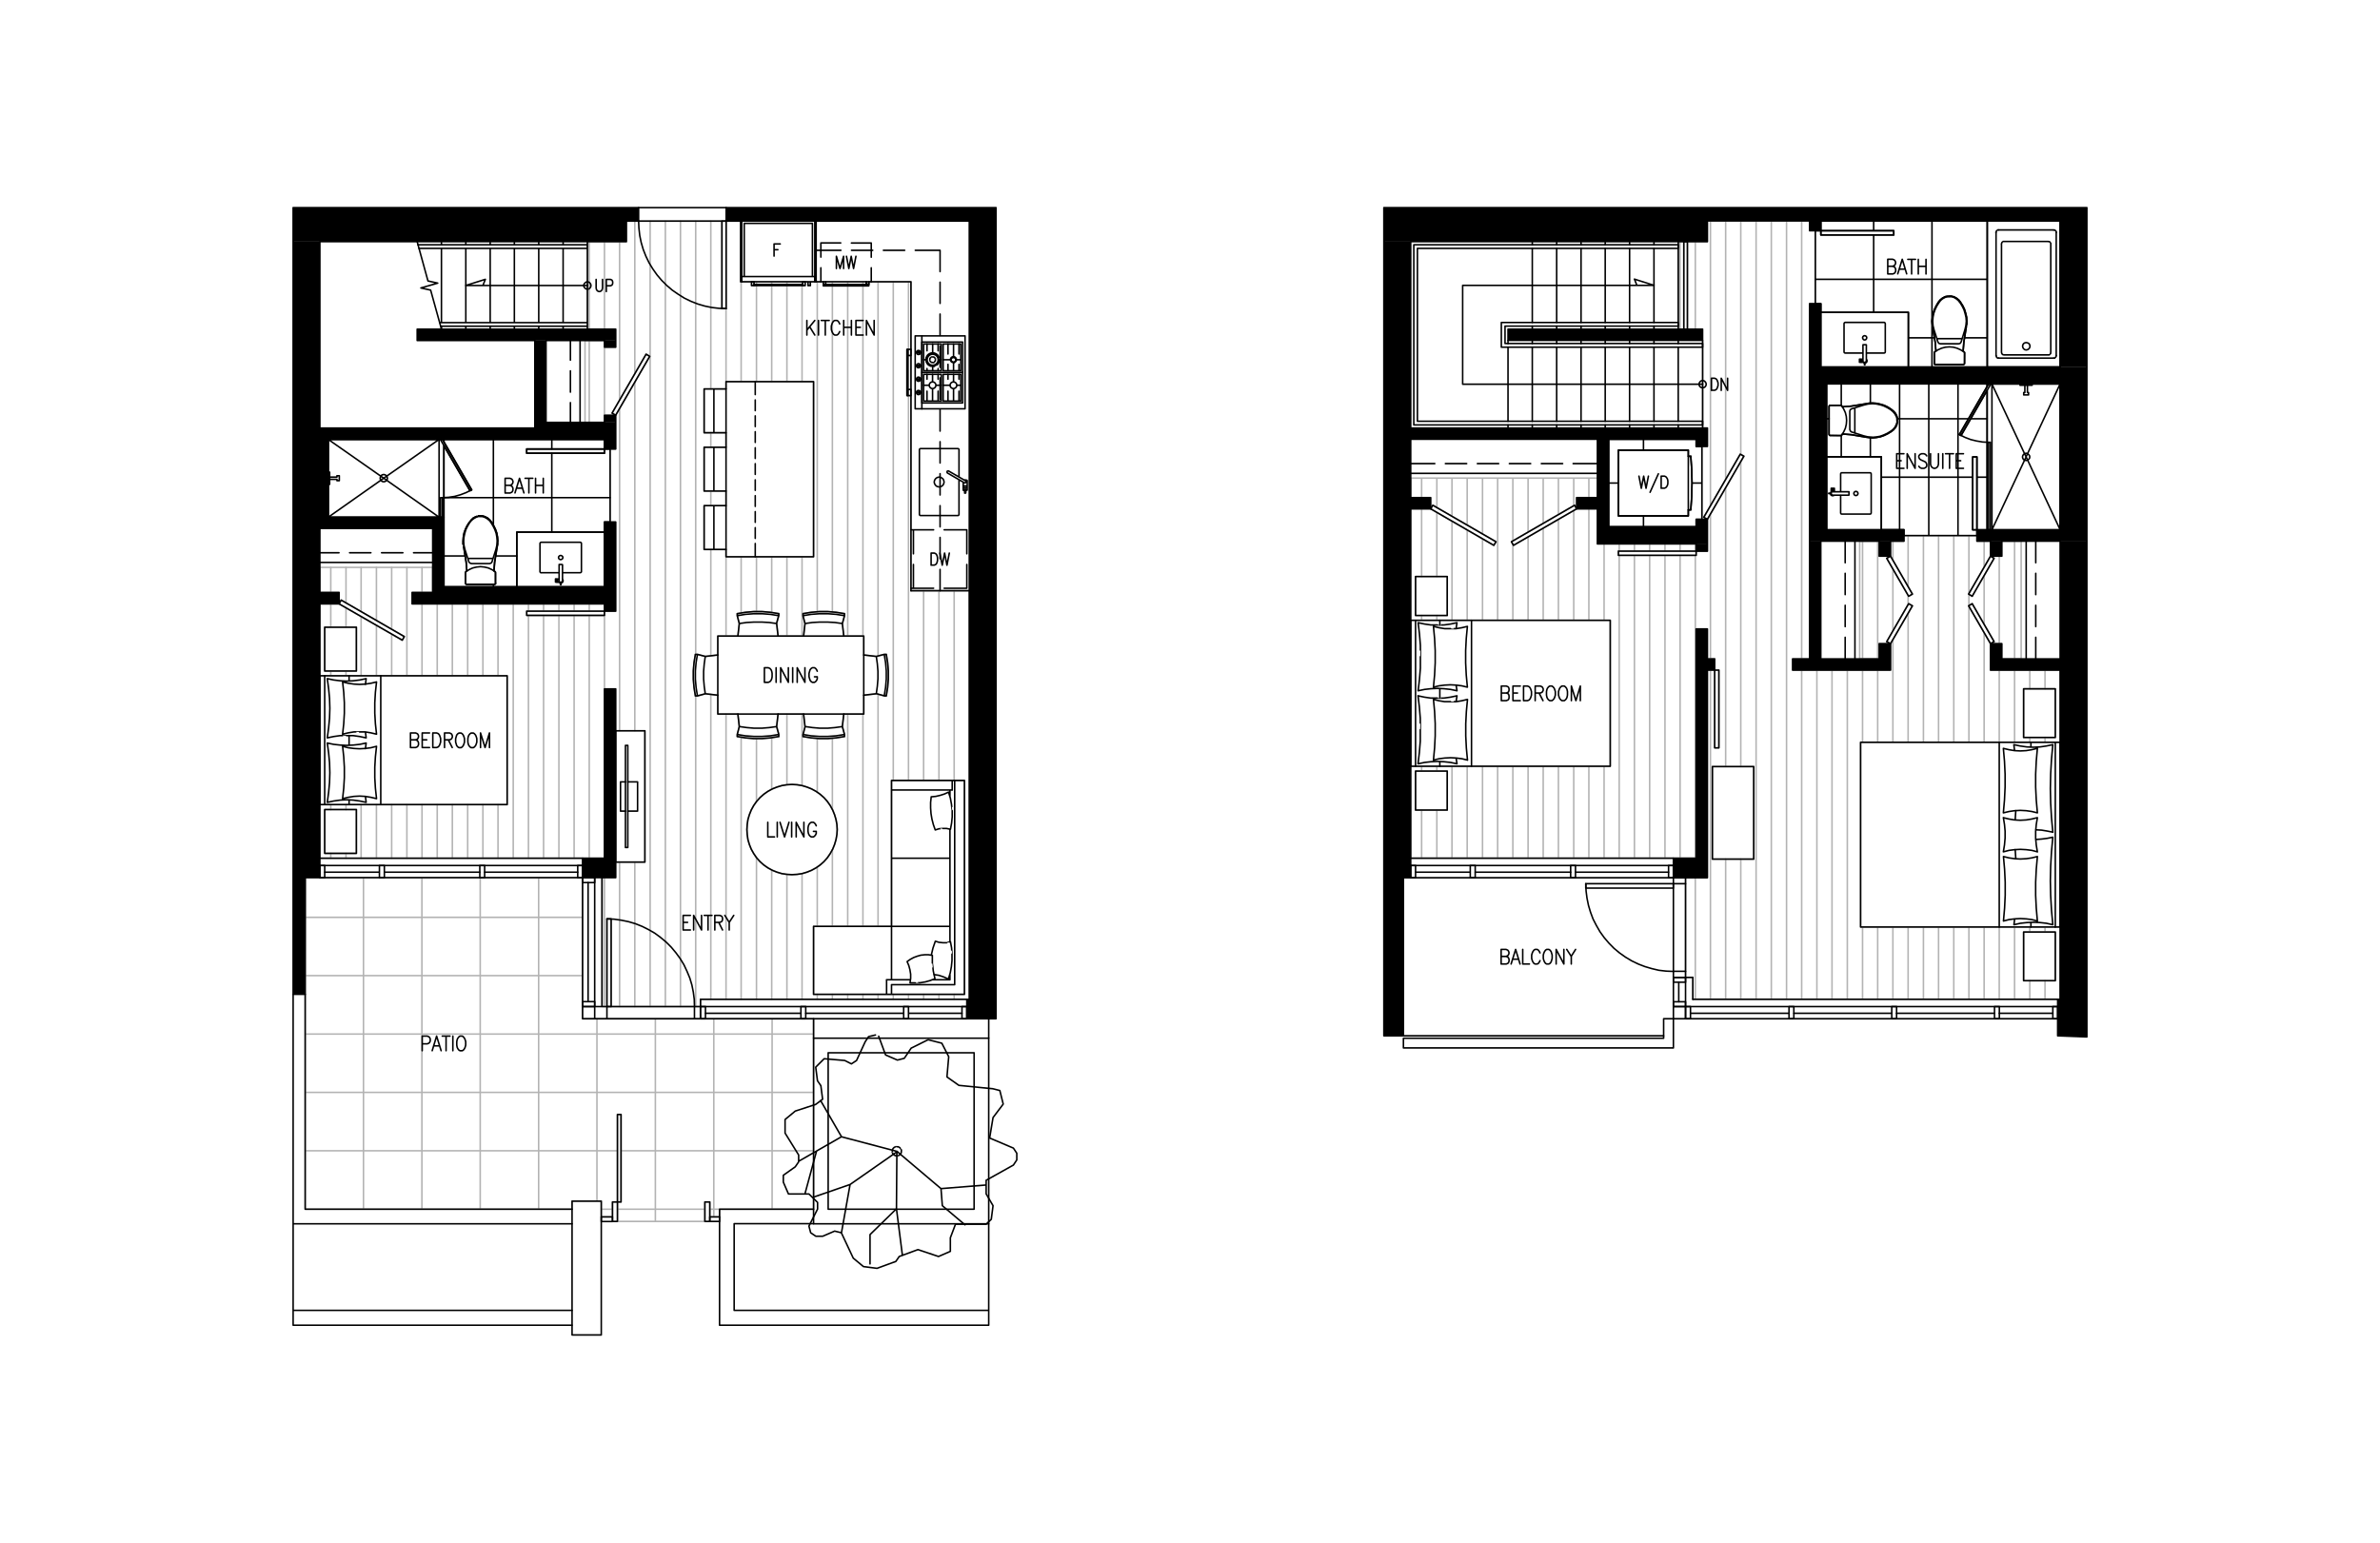 <?xml version="1.0" encoding="UTF-8"?>
<svg xmlns="http://www.w3.org/2000/svg" version="1.1" viewBox="0 0 2314 1500">
  <defs>
    <style>
      .cls-1, .cls-2 {
        fill: #000;
        stroke-width: 0px;
      }

      .cls-3 {
        stroke: #000;
      }

      .cls-3, .cls-4 {
        fill: none;
        stroke-linecap: round;
        stroke-linejoin: round;
        stroke-width: 1.5px;
      }

      .cls-5 {
        isolation: isolate;
      }

      .cls-4 {
        mix-blend-mode: darken;
        stroke: #b3b3b3;
      }

      .cls-2 {
        fill-rule: evenodd;
      }
    </style>
  </defs>
  <g class="cls-5">
    <g id="Layer_1" data-name="Layer 1">
      <g>
        <g>
          <polygon class="cls-4" points="942.4 971.7 681.1 971.7 681.1 978.8 594.2 978.8 594.2 893.5 590.1 893.5 590.1 978.8 585.3 978.8 585.3 853.4 598.6 853.4 598.6 838.3 627 838.3 627 710.6 598.6 710.6 598.6 669.9 587.7 669.9 587.7 834.5 311 834.5 311 782.4 493 782.4 493 657.1 311 657.1 311 587.2 329.7 587.2 391.2 622.5 393.1 619 331.7 583.5 329.7 587.2 329.7 576.1 311 576.1 311 551.7 420.7 551.7 420.7 576.1 400.7 576.1 400.7 587.2 587.7 587.2 587.7 598.4 512.1 598.4 512.1 594.3 598.6 594.3 598.6 507.6 593.2 507.6 593.2 436.6 598.6 436.6 598.6 403.8 631.7 346.5 628.1 344.4 595.1 401.7 598.6 403.8 587.7 403.8 587.7 410.7 568.8 410.7 568.8 331.1 587.7 331.1 587.7 337.6 598.6 337.6 598.6 320.1 571.1 320.1 571.1 235 609 235 609 215 701.9 215 701.9 300.1 706 300.1 706 215 720.1 215 720.1 274 780.4 274 780.4 276.6 733.1 276.6 733.1 274 730.7 274 730.7 277.7 782.8 277.7 782.8 274 785.6 274 785.6 277.7 787.9 277.7 787.9 274 842.3 274 842.3 276.6 802.8 276.6 802.8 274 800.5 274 800.5 278 844.7 278 844.7 274 885.7 274 885.7 378.7 882.7 378.7 882.7 345.7 885.7 345.7 885.7 339.7 881.8 339.7 881.8 384.7 885.7 384.7 885.7 574.4 942.4 574.4 942.4 971.7"/>
          <polygon class="cls-4" points="791 966.9 937.7 966.9 937.7 758.9 866.8 758.9 866.8 900.8 791 900.8 791 966.9"/>
          <polygon class="cls-4" points="814 806.7 813.7 801.7 812.9 796.9 811.5 792.2 809.6 787.7 807.2 783.3 804.4 779.3 801.1 775.6 797.4 772.4 793.4 769.5 789 767.1 784.5 765.3 779.8 763.8 775 763 770 762.7 765.1 763 760.2 763.8 755.6 765.3 751 767.1 746.6 769.5 742.6 772.4 738.9 775.6 735.7 779.3 732.8 783.3 730.4 787.7 728.6 792.2 727.2 796.9 726.5 801.7 726.2 806.7 726.5 811.5 727.2 816.5 728.6 821.2 730.4 825.7 732.8 830 735.7 834.1 738.9 837.8 742.6 841 746.6 843.9 751 846.3 755.6 848.1 760.2 849.5 765.1 850.3 770 850.5 775 850.3 779.8 849.5 784.5 848.1 789 846.3 793.4 843.9 797.4 841 801.1 837.8 804.4 834.1 807.2 830 809.6 825.7 811.5 821.2 812.9 816.5 813.7 811.5 814 806.7"/>
          <polygon class="cls-4" points="705.9 371.1 705.9 378.2 684.6 378.2 684.6 420.7 705.9 420.7 705.9 434.9 684.6 434.9 684.6 477.5 705.9 477.5 705.9 491.7 684.6 491.7 684.6 534.2 705.9 534.2 705.9 541.3 791 541.3 791 371.1 705.9 371.1"/>
          <line class="cls-4" x1="780.7" y1="716.2" x2="780.7" y2="714.2"/>
          <polyline class="cls-4" points="780.7 716.2 788.6 717.4 796.7 718.1 804.9 718.1 813 717.4 821.1 716.2"/>
          <polyline class="cls-4" points="861.7 676.7 859.7 676.7 852 674.6 839.8 676 839.8 694.3 820.4 694.3 819 706.5 821.1 714.2 821.1 716.2"/>
          <polyline class="cls-4" points="861.7 676.7 863 668.6 863.7 660.5 863.7 652.3 863 644.2 861.7 636.3"/>
          <polyline class="cls-4" points="821.1 596.7 821.1 598.7 819 606.3 820.4 618.5 839.8 618.5 839.8 636.8 852 638.3 859.7 636.3 861.7 636.3"/>
          <polyline class="cls-4" points="821.1 596.7 813 595.4 804.9 594.7 796.7 594.7 788.6 595.4 780.7 596.7"/>
          <polyline class="cls-4" points="757.3 596.7 757.3 598.7 755.1 606.3 756.5 618.5 781.2 618.5 782.7 606.3 780.7 598.7 780.7 596.7"/>
          <polyline class="cls-4" points="757.3 596.7 749.2 595.4 741.1 594.7 732.8 594.7 724.8 595.4 716.8 596.7"/>
          <polyline class="cls-4" points="676.1 636.3 678.1 636.3 685.7 638.3 697.9 636.8 697.9 618.5 717.4 618.5 718.8 606.3 716.8 598.7 716.8 596.7"/>
          <polyline class="cls-4" points="676.1 636.3 674.8 644.2 674.1 652.3 674.1 660.5 674.8 668.6 676.1 676.7"/>
          <polyline class="cls-4" points="716.8 716.2 716.8 714.2 718.8 706.5 717.4 694.3 697.9 694.3 697.9 676 685.7 674.6 678.1 676.7 676.1 676.7"/>
          <polyline class="cls-4" points="716.8 716.2 724.8 717.4 732.8 718.1 741.1 718.1 749.2 717.4 757.3 716.2"/>
          <polyline class="cls-4" points="780.7 714.2 782.7 706.5 781.2 694.3 756.5 694.3 755.1 706.5 757.3 714.2 757.3 716.2"/>
          <line class="cls-4" x1="927.7" y1="758.9" x2="927.7" y2="574.4"/>
          <line class="cls-4" x1="927.7" y1="971.7" x2="927.7" y2="966.9"/>
          <line class="cls-4" x1="912.9" y1="758.9" x2="912.9" y2="574.4"/>
          <line class="cls-4" x1="912.9" y1="971.7" x2="912.9" y2="966.9"/>
          <line class="cls-4" x1="898" y1="758.9" x2="898" y2="574.4"/>
          <line class="cls-4" x1="898" y1="971.7" x2="898" y2="966.9"/>
          <line class="cls-4" x1="883.3" y1="378.7" x2="883.3" y2="345.7"/>
          <line class="cls-4" x1="883.3" y1="758.9" x2="883.3" y2="384.7"/>
          <line class="cls-4" x1="883.3" y1="339.7" x2="883.3" y2="274"/>
          <line class="cls-4" x1="883.3" y1="971.7" x2="883.3" y2="966.9"/>
          <line class="cls-4" x1="868.5" y1="758.9" x2="868.5" y2="274"/>
          <line class="cls-4" x1="868.5" y1="971.7" x2="868.5" y2="966.9"/>
          <line class="cls-4" x1="853.7" y1="900.8" x2="853.7" y2="675"/>
          <line class="cls-4" x1="853.7" y1="637.8" x2="853.7" y2="274"/>
          <line class="cls-4" x1="853.7" y1="971.7" x2="853.7" y2="966.9"/>
          <line class="cls-4" x1="839" y1="618.5" x2="839" y2="278"/>
          <line class="cls-4" x1="839" y1="900.8" x2="839" y2="694.3"/>
          <line class="cls-4" x1="839" y1="276.6" x2="839" y2="274"/>
          <line class="cls-4" x1="839" y1="971.7" x2="839" y2="966.9"/>
          <line class="cls-4" x1="824.2" y1="618.5" x2="824.2" y2="278"/>
          <line class="cls-4" x1="824.2" y1="900.8" x2="824.2" y2="694.3"/>
          <line class="cls-4" x1="824.2" y1="276.6" x2="824.2" y2="274"/>
          <line class="cls-4" x1="824.2" y1="971.7" x2="824.2" y2="966.9"/>
          <line class="cls-4" x1="809.3" y1="787.1" x2="809.3" y2="717.9"/>
          <line class="cls-4" x1="809.3" y1="595" x2="809.3" y2="278"/>
          <line class="cls-4" x1="809.3" y1="900.8" x2="809.3" y2="826.1"/>
          <line class="cls-4" x1="809.3" y1="276.6" x2="809.3" y2="274"/>
          <line class="cls-4" x1="809.3" y1="971.7" x2="809.3" y2="966.9"/>
          <line class="cls-4" x1="794.6" y1="770.2" x2="794.6" y2="718"/>
          <line class="cls-4" x1="794.6" y1="900.8" x2="794.6" y2="843"/>
          <line class="cls-4" x1="794.6" y1="594.8" x2="794.6" y2="274"/>
          <line class="cls-4" x1="794.6" y1="971.7" x2="794.6" y2="966.9"/>
          <line class="cls-4" x1="779.8" y1="618.5" x2="779.8" y2="541.3"/>
          <line class="cls-4" x1="779.8" y1="371.1" x2="779.8" y2="277.7"/>
          <line class="cls-4" x1="779.8" y1="763.8" x2="779.8" y2="694.3"/>
          <line class="cls-4" x1="779.8" y1="276.6" x2="779.8" y2="274"/>
          <line class="cls-4" x1="779.8" y1="971.7" x2="779.8" y2="849.5"/>
          <line class="cls-4" x1="765.1" y1="618.5" x2="765.1" y2="541.3"/>
          <line class="cls-4" x1="765.1" y1="371.1" x2="765.1" y2="277.7"/>
          <line class="cls-4" x1="765.1" y1="763" x2="765.1" y2="694.3"/>
          <line class="cls-4" x1="765.1" y1="276.6" x2="765.1" y2="274"/>
          <line class="cls-4" x1="765.1" y1="971.7" x2="765.1" y2="850.3"/>
          <line class="cls-4" x1="750.3" y1="595.5" x2="750.3" y2="541.3"/>
          <line class="cls-4" x1="750.3" y1="371.1" x2="750.3" y2="277.7"/>
          <line class="cls-4" x1="750.3" y1="767.4" x2="750.3" y2="717.3"/>
          <line class="cls-4" x1="750.3" y1="276.6" x2="750.3" y2="274"/>
          <line class="cls-4" x1="750.3" y1="971.7" x2="750.3" y2="845.9"/>
          <line class="cls-4" x1="735.5" y1="594.7" x2="735.5" y2="541.3"/>
          <line class="cls-4" x1="735.5" y1="371.1" x2="735.5" y2="277.7"/>
          <line class="cls-4" x1="735.5" y1="779.6" x2="735.5" y2="718.1"/>
          <line class="cls-4" x1="735.5" y1="276.6" x2="735.5" y2="274"/>
          <line class="cls-4" x1="735.5" y1="971.7" x2="735.5" y2="833.8"/>
          <line class="cls-4" x1="720.6" y1="596" x2="720.6" y2="541.3"/>
          <line class="cls-4" x1="720.6" y1="371.1" x2="720.6" y2="274"/>
          <line class="cls-4" x1="720.6" y1="971.7" x2="720.6" y2="716.9"/>
          <line class="cls-4" x1="705.9" y1="618.5" x2="705.9" y2="541.3"/>
          <line class="cls-4" x1="705.9" y1="371.1" x2="705.9" y2="300.1"/>
          <line class="cls-4" x1="705.9" y1="971.7" x2="705.9" y2="694.3"/>
          <line class="cls-4" x1="691.1" y1="491.7" x2="691.1" y2="477.5"/>
          <line class="cls-4" x1="691.1" y1="434.9" x2="691.1" y2="420.7"/>
          <line class="cls-4" x1="691.1" y1="637.7" x2="691.1" y2="534.2"/>
          <line class="cls-4" x1="691.1" y1="378.2" x2="691.1" y2="215"/>
          <line class="cls-4" x1="691.1" y1="971.7" x2="691.1" y2="675.2"/>
          <line class="cls-4" x1="676.4" y1="636.3" x2="676.4" y2="215"/>
          <line class="cls-4" x1="676.4" y1="978.8" x2="676.4" y2="676.7"/>
          <line class="cls-4" x1="661.6" y1="978.8" x2="661.6" y2="215"/>
          <line class="cls-4" x1="646.9" y1="978.8" x2="646.9" y2="215"/>
          <line class="cls-4" x1="632.1" y1="978.8" x2="632.1" y2="215"/>
          <line class="cls-4" x1="617.2" y1="710.6" x2="617.2" y2="371.6"/>
          <line class="cls-4" x1="617.2" y1="363.3" x2="617.2" y2="215"/>
          <line class="cls-4" x1="617.2" y1="978.8" x2="617.2" y2="838.3"/>
          <line class="cls-4" x1="602.4" y1="710.6" x2="602.4" y2="397.2"/>
          <line class="cls-4" x1="602.4" y1="388.9" x2="602.4" y2="235"/>
          <line class="cls-4" x1="602.4" y1="978.8" x2="602.4" y2="838.3"/>
          <line class="cls-4" x1="587.7" y1="403.8" x2="587.7" y2="337.6"/>
          <line class="cls-4" x1="587.7" y1="669.9" x2="587.7" y2="598.4"/>
          <line class="cls-4" x1="587.7" y1="320.1" x2="587.7" y2="235"/>
          <line class="cls-4" x1="587.7" y1="978.8" x2="587.7" y2="853.4"/>
          <line class="cls-4" x1="572.9" y1="410.7" x2="572.9" y2="331.1"/>
          <line class="cls-4" x1="572.9" y1="594.3" x2="572.9" y2="587.2"/>
          <line class="cls-4" x1="572.9" y1="320.1" x2="572.9" y2="235"/>
          <line class="cls-4" x1="572.9" y1="834.5" x2="572.9" y2="598.4"/>
          <line class="cls-4" x1="558.2" y1="594.3" x2="558.2" y2="587.2"/>
          <line class="cls-4" x1="558.2" y1="834.5" x2="558.2" y2="598.4"/>
          <line class="cls-4" x1="543.4" y1="594.3" x2="543.4" y2="587.2"/>
          <line class="cls-4" x1="543.4" y1="834.5" x2="543.4" y2="598.4"/>
          <line class="cls-4" x1="528.5" y1="594.3" x2="528.5" y2="587.2"/>
          <line class="cls-4" x1="528.5" y1="834.5" x2="528.5" y2="598.4"/>
          <line class="cls-4" x1="513.8" y1="594.3" x2="513.8" y2="587.2"/>
          <line class="cls-4" x1="513.8" y1="834.5" x2="513.8" y2="598.4"/>
          <line class="cls-4" x1="499" y1="834.5" x2="499" y2="587.2"/>
          <line class="cls-4" x1="484.2" y1="657.1" x2="484.2" y2="587.2"/>
          <line class="cls-4" x1="484.2" y1="834.5" x2="484.2" y2="782.4"/>
          <line class="cls-4" x1="469.5" y1="657.1" x2="469.5" y2="587.2"/>
          <line class="cls-4" x1="469.5" y1="834.5" x2="469.5" y2="782.4"/>
          <line class="cls-4" x1="454.7" y1="657.1" x2="454.7" y2="587.2"/>
          <line class="cls-4" x1="454.7" y1="834.5" x2="454.7" y2="782.4"/>
          <line class="cls-4" x1="439.8" y1="657.1" x2="439.8" y2="587.2"/>
          <line class="cls-4" x1="439.8" y1="834.5" x2="439.8" y2="782.4"/>
          <line class="cls-4" x1="425.1" y1="657.1" x2="425.1" y2="587.2"/>
          <line class="cls-4" x1="425.1" y1="834.5" x2="425.1" y2="782.4"/>
          <line class="cls-4" x1="410.3" y1="657.1" x2="410.3" y2="587.2"/>
          <line class="cls-4" x1="410.3" y1="576.1" x2="410.3" y2="551.7"/>
          <line class="cls-4" x1="410.3" y1="834.5" x2="410.3" y2="782.4"/>
          <line class="cls-4" x1="395.6" y1="657.1" x2="395.6" y2="551.7"/>
          <line class="cls-4" x1="395.6" y1="834.5" x2="395.6" y2="782.4"/>
          <line class="cls-4" x1="380.8" y1="657.1" x2="380.8" y2="616.5"/>
          <line class="cls-4" x1="380.8" y1="611.9" x2="380.8" y2="551.7"/>
          <line class="cls-4" x1="380.8" y1="834.5" x2="380.8" y2="782.4"/>
          <line class="cls-4" x1="366" y1="657.1" x2="366" y2="608"/>
          <line class="cls-4" x1="366" y1="603.2" x2="366" y2="551.7"/>
          <line class="cls-4" x1="366" y1="834.5" x2="366" y2="782.4"/>
          <line class="cls-4" x1="351.1" y1="657.1" x2="351.1" y2="599.5"/>
          <line class="cls-4" x1="351.1" y1="594.7" x2="351.1" y2="551.7"/>
          <line class="cls-4" x1="351.1" y1="834.5" x2="351.1" y2="782.4"/>
          <line class="cls-4" x1="336.4" y1="657.1" x2="336.4" y2="652.4"/>
          <line class="cls-4" x1="336.4" y1="609.9" x2="336.4" y2="591"/>
          <line class="cls-4" x1="336.4" y1="787.3" x2="336.4" y2="782.4"/>
          <line class="cls-4" x1="336.4" y1="586.2" x2="336.4" y2="551.7"/>
          <line class="cls-4" x1="336.4" y1="834.5" x2="336.4" y2="829.8"/>
          <line class="cls-4" x1="321.6" y1="657.1" x2="321.6" y2="652.4"/>
          <line class="cls-4" x1="321.6" y1="609.9" x2="321.6" y2="587.2"/>
          <line class="cls-4" x1="321.6" y1="787.3" x2="321.6" y2="782.4"/>
          <line class="cls-4" x1="321.6" y1="576.1" x2="321.6" y2="551.7"/>
          <line class="cls-4" x1="321.6" y1="834.5" x2="321.6" y2="829.8"/>
          <rect class="cls-4" x="315.7" y="787.2" width="30.8" height="42.6"/>
          <rect class="cls-4" x="315.7" y="609.9" width="30.8" height="42.6"/>
          <path class="cls-4" d="M296.8,853.4v322.4h259.4v-7.8h28.4v15.3h10.9v-14.5h8.4v-85.1h-3.5v104h85v-18.9h4.8v14.5h9.5v-7.5h91.4v-185.2h-224.6v-137.2h-269.6ZM750.7,1175.8v-185.2M694,1183.3v-192.7M637.2,1187.7v-197.1M580.4,1168v-177.4M523.7,1175.8v-322.4M466.9,1175.8v-322.4M410.2,1175.8v-322.4M353.4,1175.8v-322.4M600.3,1175.8h85M690.1,1175.8h9.5M584.6,1175.8h10.9M603.9,1119h187.2M296.8,1119h303.5M296.8,1062.2h494.2M296.8,1005.5h494.2M296.8,948.7h269.6M296.8,892h269.6"/>
          <path class="cls-1" d="M285,215v20h324v-20h-324ZM285,201.9v13.1h335.9v-13.1h-335.9Z"/>
          <path class="cls-2" d="M405.6,320.1h193-193Z"/>
          <path class="cls-1" d="M285,587.2v266.2h26v-266.2h-26ZM587.7,587.2v7.1h10.9v-7.1h-10.9ZM285,576.1v11.1h44.7v-11.1h-44.7ZM400.7,576.1v11.1h197.9v-11.1h-197.9ZM285,513.8v62.3h26v-62.3h-26ZM420.7,570.6v5.5h177.9v-5.5h-177.9ZM420.7,513.8v56.8h10.9v-56.8h-10.9ZM587.7,507.6v63h10.9v-63h-10.9ZM285,502.9v10.9h146.6v-10.9h-146.6ZM285,427.3v75.6h34.2v-75.6h-34.2ZM587.7,427.3v9.4h10.9v-9.4h-10.9ZM285,416.2v11.1h313.6v-11.1h-313.6ZM285,235v181.2h26v-181.2h-26ZM520,410.7v5.5h78.6v-5.5h-78.6ZM520,331.1v79.6h10.9v-79.6h-10.9ZM587.7,403.8v6.8h10.9v-6.8h-10.9ZM587.7,331.1v6.5h10.9v-6.5h-10.9ZM405.6,320.1v10.9h193v-10.9h-193Z"/>
          <path class="cls-2" d="M285,853.4h11.8-11.8Z"/>
          <polygon class="cls-1" points="285 853.4 285 966.9 296.7 966.9 296.8 853.4 285 853.4"/>
          <polygon class="cls-3" points="311 853.4 311 587.2 329.7 587.2 329.7 576.1 311 576.1 311 513.8 420.7 513.8 420.7 576.1 400.7 576.1 400.7 587.2 587.7 587.2 587.7 594.3 598.6 594.3 598.6 507.6 587.7 507.6 587.7 570.6 431.6 570.6 431.6 502.9 319.2 502.9 319.2 427.3 587.7 427.3 587.7 436.6 598.6 436.6 598.6 403.8 587.7 403.8 587.7 410.7 530.9 410.7 530.9 331.1 587.7 331.1 587.7 337.6 598.6 337.6 598.6 320.1 405.6 320.1 405.6 331.1 520 331.1 520 416.2 311 416.2 311 235 609 235 609 215 620.9 215 620.9 201.9 285 201.9 285 966.9 296.7 966.9 296.8 853.4 311 853.4"/>
          <path class="cls-1" d="M566.4,834.5v18.9h32.2v-18.9h-32.2ZM587.7,669.9v164.6h10.9v-164.6h-10.9Z"/>
          <polygon class="cls-3" points="566.4 853.4 598.6 853.4 598.6 669.9 587.7 669.9 587.7 834.5 566.4 834.5 566.4 853.4"/>
          <path class="cls-1" d="M940,971.7v18.9h28.4v-18.9h-28.4ZM942.4,215v756.7h26V215h-26ZM706,201.9v13.1h262.4v-13.1h-262.4Z"/>
          <polygon class="cls-3" points="706 215 706 201.9 968.4 201.9 968.4 990.6 940 990.6 940 971.7 942.4 971.7 942.4 215 706 215"/>
          <rect class="cls-3" x="561.7" y="841.6" width="4.7" height="11.8"/>
          <rect class="cls-3" x="311" y="841.6" width="4.7" height="11.8"/>
          <path class="cls-3" d="M566.4,853.4h-255.4M566.4,841.6h-255.4M566.4,834.5h-255.4"/>
          <rect class="cls-3" x="466.5" y="841.6" width="4.7" height="11.8"/>
          <path class="cls-3" d="M561.7,848.1h-90.5M466.5,848.1h-92.8"/>
          <rect class="cls-3" x="368.9" y="841.6" width="4.8" height="11.8"/>
          <line class="cls-3" x1="368.3" y1="848.1" x2="315.7" y2="848.1"/>
          <rect class="cls-3" x="566.4" y="974" width="11.8" height="4.8"/>
          <rect class="cls-3" x="566.4" y="853.4" width="11.8" height="4.8"/>
          <path class="cls-3" d="M578.2,990.6v-11.8h11.9v11.8M578.2,990.6h-11.8v-11.8h11.8v11.8h11.9M571.8,974v-115.8M566.4,978.8v-125.4M578.2,978.8v-125.4M585.3,978.8v-125.4"/>
          <rect class="cls-3" x="675.2" y="978.8" width="5.8" height="11.8"/>
          <rect class="cls-3" x="681.1" y="978.8" width="4.8" height="11.8"/>
          <rect class="cls-3" x="935.3" y="978.8" width="4.7" height="11.8"/>
          <path class="cls-3" d="M681.1,990.6h259M681.1,978.8h259M681.1,971.7h259"/>
          <rect class="cls-3" x="778.7" y="978.8" width="4.7" height="11.8"/>
          <path class="cls-3" d="M685.9,985.3h92.8M783.4,985.3h95.2"/>
          <rect class="cls-3" x="878.6" y="978.8" width="4.7" height="11.8"/>
          <path class="cls-3" d="M681.1,971.7v7.1M883.8,985.3h51.5"/>
          <rect class="cls-3" x="556.2" y="1168" width="28.4" height="130.1"/>
          <rect class="cls-3" x="791" y="1009.5" width="170.3" height="180.5"/>
          <rect class="cls-3" x="805.2" y="1023.7" width="141.9" height="152.1"/>
          <line class="cls-3" x1="961.3" y1="1009.5" x2="961.3" y2="990.6"/>
          <path class="cls-3" d="M961.3,1274.2h-247.5v-84.3h77.2M961.3,1190v98.6h-261.7v-112.8h91.4"/>
          <line class="cls-3" x1="791" y1="1009.5" x2="791" y2="990.6"/>
          <rect class="cls-3" x="590.1" y="893.5" width="4.1" height="85.3"/>
          <polyline class="cls-3" points="675.2 978.8 675 971.7 674.1 964.8 672.7 957.8 670.7 951.1 668 944.6 665 938.2 661.3 932.1 657.2 926.5 652.7 921.1 647.7 916.1 642.3 911.6 636.6 907.4 630.5 903.9 624.3 900.8 617.8 898.2 611 896.2 604.1 894.8 597.1 893.8 590.1 893.5"/>
          <path class="cls-3" d="M590.1,990.6h85.1M590.1,978.8h85.1"/>
          <path class="cls-3" d="M556.2,1190h-271.2M285,966.9v321.7h271.2M285,1274.2h271.2M296.7,966.9v208.9h259.5"/>
          <rect class="cls-3" x="701.9" y="215" width="4.1" height="85.1"/>
          <polyline class="cls-3" points="620.9 215 621.2 221.9 622 229 623.4 235.8 625.4 242.6 628 249.2 631.1 255.6 634.7 261.5 638.8 267.3 643.3 272.6 648.3 277.6 653.7 282.2 659.5 286.2 665.4 289.9 671.8 293 678.4 295.6 685.2 297.6 692 299 698.9 299.8 706 300.1"/>
          <path class="cls-3" d="M706,201.9h-85.1M706,215h-85.1"/>
          <path class="cls-3" d="M402.1,537.5h18.6M371,537.5h20.7M339.9,537.5h20.7M311,537.5h18.6M329.7,587.2l61.4,35.3,2-3.5-61.4-35.5-2,3.7ZM429.2,317.3v2.8M429.2,241.5v72.2M429.2,235v3M452.9,317.3v2.8M452.9,241.5v72.2M452.9,235v3M476.6,317.3v2.8M476.6,241.5v72.2M476.6,235v3M500.1,317.3v2.8M500.1,241.5v72.2M500.1,235v3M523.8,317.3v2.8M523.8,241.5v72.2M523.8,235v3M547.5,317.3v2.8M547.5,241.5v72.2M547.5,235v3M571.1,320.1v-85.1M427.5,313.7h143.6v3.5h-142.6M406.3,238h164.7v3.5h-163.7"/>
          <line class="cls-3" x1="420.7" y1="546.9" x2="311" y2="546.9"/>
          <path class="cls-3" d="M554.6,350.2v-19.2M554.6,381.3v-20.7M554.6,410.7v-19.2M598.6,403.8l33.1-57.3-3.5-2.1-33.1,57.3,3.5,2.1Z"/>
          <path class="cls-3" d="M467.2,726.9v-14.2l4.4,14.2,4.3-14.2v14.2M458,712.8l-1,.7-1.1,1.3-.6,1.4-.4,2v3.4l.4,2,.6,1.4,1.1,1.3,1,.7h2.3l1-.7,1.1-1.3.6-1.4.6-2v-3.4l-.6-2-.6-1.4-1.1-1.3-1-.7h-2.3ZM446.2,712.8l-1.1.7-1.1,1.3-.4,1.4-.6,2v3.4l.6,2,.4,1.4,1.1,1.3,1.1.7h2.1l1.1-.7,1-1.3.6-1.4.6-2v-3.4l-.6-2-.6-1.4-1-1.3-1.1-.7h-2.1ZM435.9,719.4l3.8,7.5M432.2,726.9v-14.2h4.8l1.6.7.6.6.6,1.4v1.3l-.6,1.4-.6.7-1.6.6h-4.8M420.8,726.9v-14.2h3.7l1.7.7,1,1.3.6,1.4.6,2v3.4l-.6,2-.6,1.4-1,1.3-1.7.7h-3.7ZM410.5,726.9h7.1M410.5,719.4h4.4M410.5,726.9v-14.2h7.1M404.1,719.4l1.6.7.6.7.6,1.4v2l-.6,1.3-.6.7-1.6.7h-5M399.1,726.9v-14.2h5l1.6.7.6.6.6,1.4v1.3l-.6,1.4-.6.7-1.6.6h-5M564,331.1v79.6"/>
          <line class="cls-3" x1="315.7" y1="782.4" x2="315.7" y2="657.1"/>
          <rect class="cls-3" x="311" y="657.1" width="182.1" height="125.3"/>
          <path class="cls-3" d="M355.3,774.5l.7,5.7-6.2-1.3-6.4-.9-6.4-.3-6.2.3-6.4.9-6.2,1.3,1.3-9.6.9-9.6.3-9.6-.3-9.8-.9-9.6-1.3-9.5,6.2,1.3,6.4.7,6.2.3,6.4-.3,6.4-.7,6.2-1.3-.7,5.5M333.1,776.6l1.1-10.2.6-10.1v-10.2l-.6-10.2-1.1-10.2,5.5,1.4,5.5.7,5.5.3,5.5-.3,5.5-.7,5.5-1.4-1.1,10.2-.6,10.2v10.2l.6,10.1,1.1,10.2-5.5-1.3-5.5-.9-5.5-.3-5.5.3-5.5.9-5.5,1.3ZM339.4,777.7v4.7M339.4,715.2v9.4M370.2,657.1v125.3M339.4,657.1v4.7M355.3,711.8l.7,5.7-6.2-1.3-6.4-.9h-6.4c0-.1-6.2,0-6.2,0l-6.4.9-6.2,1.3,1.3-9.6.9-9.6.3-9.6-.3-9.6-.9-9.6-1.3-9.6,6.2,1.3,6.4.8,6.2.3,6.4-.3,6.4-.8,6.2-1.3-.7,5.7M333.1,713.9l1.1-10.1.6-10.2v-10.2l-.6-10.2-1.1-10.1,5.5,1.3,5.5.8,5.5.3,5.5-.3,5.5-.8,5.5-1.3-1.1,10.1-.6,10.2v10.2l.6,10.2,1.1,10.1-5.5-1.3-5.5-.9h-5.5c0-.1-5.5,0-5.5,0l-5.5.9-5.5,1.3Z"/>
          <rect class="cls-3" x="315.7" y="787.2" width="30.8" height="42.6"/>
          <rect class="cls-3" x="315.7" y="609.9" width="30.8" height="42.6"/>
          <rect class="cls-3" x="512.1" y="594.3" width="75.6" height="4.1"/>
          <rect class="cls-3" x="512.1" y="436.6" width="75.6" height="4.1"/>
          <path class="cls-3" d="M463,502.3l-2.7,1.3-2.1,2-1.8,2.3M456.3,507.9l-2.1,3.3-1.7,3.5-1.3,3.7-.7,3.8-.3,4M450.2,526.2v3c.1,0,.7,3.1.7,3.1M452.5,567.3v-10.6c-.1,0,.3-.7.3-.7l1.1-.9-.7-8.7-2.3-14.2M452.5,567.3l.3.6.7.3M480.8,568.2h-27.4M480.8,568.2l.6-.3.3-.6M483.2,532.3l-2.3,14.2-.7,8.7,1.3.9.3.7v10.6M483.2,532.3l.6-3.1v-3M484,526.2l-.3-4-.7-3.8-1.3-3.7-1.7-3.5-2-3.3M478,507.9l-1.8-2.3-2.3-2-2.7-1.3M471.2,502.3l-2-.6h-2.1M467.1,501.6h-2.1c0,.1-2,.7-2,.7M536.5,436.6v-9.4M536.5,517.4v-76.6M479.7,510.4v-83.1M479.7,570.6v-2.4M481.8,540.6h20.7M431.6,540.6h20.7M431.6,483.9h161.6"/>
          <rect class="cls-3" x="502.5" y="517.4" width="85.1" height="53.2"/>
          <path class="cls-3" d="M320.5,463.9h7.1v-1.3h2.3v4.8h-2.3v-1.3h-7.1M319.2,471h1.3v-11.9h-1.3M430.2,483.9h-1.8v19h1.8v-19l5.8-.3,6-.9,5.7-1.6,5.5-2.1,5.4-2.7M458.6,476.4l-1.6.8-28.4-49.1,1.6-.9,28.4,49.1ZM431.6,433.4v69.5h-4.7M426.9,427.3h4.7v2.6M426.9,427.3h-107.7v75.6h107.7M319.2,427.3l53.9,37.7,53.8-37.7v75.6M426.9,502.9l-53.8-37.9-53.9,37.9M376.7,465l-.3-1.3-.9-1.3-1.1-.7-1.3-.3-1.4.3-1.1.7-.7,1.3-.3,1.3.3,1.4.7,1.1,1.1.7,1.4.3,1.3-.3,1.1-.7.9-1.1.3-1.4ZM483.3,532.3l-2.3,14.2-.7,8.7M483.3,532.3l.6-3.1v-3M484,526.2l-.3-4-.7-3.8-1.3-3.7-1.7-3.5-2-3.3M478,507.9l-1.8-2.3-2.3-2-2.7-1.3M471.2,502.3l-2-.6h-2.1M467.1,501.6h-2.1c0,.1-2,.7-2,.7M463,502.3l-2.7,1.3-2.1,2-1.8,2.3M456.3,507.9l-2.1,3.3-1.7,3.5-1.3,3.7-.7,3.8-.3,4M450.2,526.2v3c.1,0,.7,3.1.7,3.1M453.9,555.1l-.7-8.7-2.3-14.2M481.7,567.3v-10.6c.1,0-.1-.7-.1-.7l-3.3-2.1-3.5-1.6-3.8-.9-3.8-.4-3.8.4-3.8.9-3.5,1.6-3.1,2.1-.4.7v10.6c.1,0,.4.6.4.6l.6.3h27.5l.6-.3.3-.6ZM454.9,543h24.4M482.1,534.5l-3.8,11.9M482.1,534.5l1-4.3.3-4.1M483.4,526.2l-.3-3.8-.7-3.8-1.3-3.7-1.7-3.4-2-3.3M477.4,508.1l-1.7-2.1-2.3-1.8-2.4-1.3M471,502.9l-2-.6h-2M467.1,502.2h-2c0,.1-2,.7-2,.7M463.1,502.9l-2.4,1.3-2.3,1.8-1.7,2.1M456.7,508.1l-2,3.3-1.7,3.4-1.1,3.7-.8,3.8-.3,3.8M450.8,526.2l.3,4.1,1,4.3M455.9,546.4l-3.8-11.9M455.9,546.4l.9,1.1,1.4.4M476,548h-17.9M476,548l1.4-.4.9-1.1M540.9,566.2h0v-3.1M542.1,566.2h3M544.8,566.2v.7M545.4,566.9v-.7M544.8,568.4v-1.6M545,568.4h.1M542,563h-.3M545.4,568.6h-.4M545.4,566.9v1.6M541.7,563.2v-.3M542,563h.1M540.2,563h-.1v3h.1c0,.1,1.6.1,1.6.1M541.7,562.9h-1.6c0,.1,1.6,0,1.6,0ZM542,566h-.3M542.1,563h1.4M542,566v-3M542.1,566h.1M545.4,566.9l1.3-.4.7-1.1v-1.3l-.6-1.3M543.4,566.2l1.4.7M546.4,548.9h-2.8v16.5c.1,0,.7.7.7.7h.9c0,.1.8,0,.8,0l.6-.7.3-.7v-15.6c-.1,0-.4-.1-.4-.1ZM546.8,562.8h.1M541.7,566.2v-3.3M564.1,556.9h-17.3M564.1,556.9l.9-.3.3-.7M565.3,528.3v27.7M565.3,528.3l-.3-.7-.9-.3M526.1,527.3h38M526.1,527.3l-.7.3-.4.7M525,556v-27.7M525,556l.4.7.7.3M543.6,556.9h-17.5M543,542.2l.3,1,.8.7,1,.3,1-.3.9-.7.3-1-.3-1.1-.9-.7-1-.3-1,.3-.8.7-.3,1.1Z"/>
          <polygon class="cls-3" points="593.2 507.6 593.2 436.6 512.1 436.6 512.1 440.7 587.7 440.7 587.7 427.3 431.6 427.3 431.6 429.8 458.6 476.4 457 477.2 431.6 433.4 431.6 570.6 502.5 570.6 502.5 517.4 587.7 517.4 587.7 507.6 593.2 507.6"/>
          <path class="cls-3" d="M520.7,472h7.5M528.2,465.1v14.2M520.7,465.1v14.2M510.5,465.1h7.5M514.2,465.1v14.2M502.4,474.7h5.4M500.7,479.3l4.4-14.2,4.3,14.2M495.9,472l1.6.7.6.6.6,1.4v2l-.6,1.4-.6.6-1.6.7h-4.8M491.1,479.3v-14.2h4.8l1.6.7.6.7.6,1.3v1.4l-.6,1.3-.6.7-1.6.7h-4.8"/>
          <rect class="cls-3" x="595.5" y="1168.8" width="4.8" height="18.9"/>
          <rect class="cls-3" x="584.6" y="1183.3" width="10.9" height="4.5"/>
          <rect class="cls-3" x="685.3" y="1168.8" width="4.8" height="18.9"/>
          <rect class="cls-3" x="690.1" y="1183.3" width="9.5" height="4.4"/>
          <rect class="cls-3" x="600.3" y="1083.7" width="3.5" height="85.1"/>
          <path class="cls-3" d="M447.2,1007.5l-1,.7-1.1,1.4-.6,1.3-.4,2v3.4l.4,2.1.6,1.3,1.1,1.4,1,.6h2.3l1-.6,1.1-1.4.6-1.3.6-2.1v-3.4l-.6-2-.6-1.3-1.1-1.4-1-.7h-2.3ZM440.3,1007.5v14.2M430,1007.5h7.5M433.7,1007.5v14.2M421.8,1017h5.4M420.2,1021.7l4.3-14.2,4.4,14.2M410.5,1021.7v-14.2h5l1.6.7.6.7.6,1.3v2.1l-.6,1.3-.6.7-1.6.7h-5"/>
          <path class="cls-3" d="M785.6,277.7h2.3M792.2,268.9v5.1M723.6,217.2h66.3v51.7M792.2,268.9h-70.9M785.6,274v3.7M787.9,274v3.7M721.2,274h70.9M723.6,268.9v-51.7M721.2,274v-5.1"/>
          <rect class="cls-3" x="780.4" y="274" width="2.4" height="3.7"/>
          <rect class="cls-3" x="730.7" y="274" width="2.4" height="3.7"/>
          <path class="cls-3" d="M780.4,276.6h-47.3M780.4,277.7h-47.3"/>
          <rect class="cls-3" x="720.1" y="215" width="1.1" height="59"/>
          <rect class="cls-3" x="792.2" y="215" width="1.3" height="59"/>
          <path class="cls-3" d="M817.6,243.4h-24.1M848.5,243.4h-20.6M879.6,243.4h-20.7M914,264.1v-20.7h-24.1M914,295v-20.6M914,326.1v-20.7M914,357.2v-20.7M914,388.2v-20.7M914,419.2v-20.7M914,450.2v-20.7M914,481.3v-20.7M914,512.3v-20.6M914,543.3v-20.7M914,574.4v-20.7"/>
          <polyline class="cls-3" points="885.7 574.4 885.7 274 793.4 274"/>
          <path class="cls-3" d="M888.1,548.9v23.1M888.1,515.2v23.3M907.7,515.2h-22M940,538.5v-23.3h-22M918,572h22v-23.1M885.7,572h22M913.8,537.8l2.3,11.8,2.3-11.8,2.3,11.8,2.3-11.8M905.3,549.6v-11.8h3.1l1.4.6.9,1.1.4,1,.4,1.7v2.8l-.4,1.7-.4,1.1-.9,1.1-1.4.6h-3.1ZM752.6,242.8h3.7M752.6,249v-11.8h6"/>
          <line class="cls-3" x1="942.4" y1="574.4" x2="885.7" y2="574.4"/>
          <rect class="cls-3" x="881.8" y="339.7" width=".9" height="45"/>
          <rect class="cls-3" x="882.7" y="378.7" width="3" height="6"/>
          <rect class="cls-3" x="882.7" y="339.7" width="3" height="6"/>
          <path class="cls-3" d="M847.1,260.4v13.6M827.8,236.3h19.3v13.8M798.1,250v-13.8h19.3M798.1,274v-13.6M842.2,276.6v-2.6M844.7,276.6v-2.6M823,249.2l2.3,11.9,2.3-11.9,2.3,11.9,2.3-11.9M813.2,261.1v-11.9l3.5,11.9,3.5-11.9v11.9"/>
          <rect class="cls-3" x="800.5" y="276.6" width="44.1" height="1.4"/>
          <path class="cls-3" d="M842.2,276.6v-2.6M844.7,276.6v-2.6M802.8,276.6v-2.6M800.5,276.6v-2.6"/>
          <path class="cls-3" d="M842.4,325.8v-14.2l7.5,14.2v-14.2M832.2,325.8h7M832.2,318.3h4.3M832.2,325.8v-14.2h7M820.3,318.3h7.5M827.8,311.6v14.2M820.3,311.6v14.2M816.4,315l-.6-1.4-1-1.4-1.1-.6h-2.1l-1.1.6-1,1.4-.6,1.4-.6,2v3.4l.6,2,.6,1.3,1,1.4,1.1.7h2.1l1.1-.7,1-1.4.6-1.3M798.5,311.6h7.7M802.4,311.6v14.2M795.8,311.6v14.2M787.2,317.7l5,8.1M792.2,311.6l-7.7,9.4M784.5,311.6v14.2"/>
          <rect class="cls-3" x="697.9" y="618.5" width="141.9" height="75.8"/>
          <path class="cls-3" d="M861.7,676.7h-2M861.7,636.3h-2M859.7,636.3l-7.7,2-12.2-1.4M852,674.6l-12.2,1.4M852,638.3l1,7.2.6,7.2v7.4l-.6,7.2-1,7.2,7.7,2.1M859.7,636.3l1.3,7.9.7,8.1v8.2l-.7,8.1-1.3,8.1M861.7,636.3l1.3,7.9.7,8.1v8.2l-.7,8.1-1.3,8.1M757.2,596.7v2M716.8,596.7v2M716.8,598.7l2,7.7-1.4,12.2M755.1,606.3l1.4,12.2M718.8,606.3l7.2-1,7.2-.4h7.4l7.2.4,7.2,1,2.1-7.7M716.8,598.7l7.9-1.3,8.1-.6h8.2l8.1.6,8.1,1.3M716.8,596.7l7.9-1.3,8.1-.7h8.2l8.1.7,8.1,1.3M780.7,596.7v2M821.1,596.7v2M821.1,598.7l-2.1,7.7,1.4,12.2M780.7,598.7l2,7.7-1.4,12.2M782.7,606.3l7.2-1,7.2-.4h7.4l7.2.4,7.2,1M780.7,598.7l7.9-1.3,8.1-.6h8.2l8.1.6,8.1,1.3M780.7,596.7l7.9-1.3,8.1-.7h8.2l8.1.7,8.1,1.3M757.2,716.2v-2M716.8,716.2v-2M716.8,714.2l2-7.7-1.4-12.2M757.2,714.2l-2.1-7.7,1.4-12.2M755.1,706.5l-7.2,1-7.2.6h-7.4l-7.2-.6-7.2-1M757.2,714.2l-8.1,1.3-8.1.6h-8.2l-8.1-.6-7.9-1.3M757.2,716.2l-8.1,1.3-8.1.7h-8.2l-8.1-.7-7.9-1.3M780.7,716.2v-2M821.1,716.2v-2M821.1,714.2l-2.1-7.7,1.4-12.2M782.7,706.5l-1.4-12.2M819,706.5l-7.2,1-7.2.6h-7.4l-7.2-.6-7.2-1-2,7.7M821.1,714.2l-8.1,1.3-8.1.6h-8.2l-8.1-.6-7.9-1.3M821.1,716.2l-8.1,1.3-8.1.7h-8.2l-8.1-.7-7.9-1.3M676.1,676.7h2M676.1,636.3h2M678.1,636.3l7.7,2,12.2-1.4M678.1,676.7l7.7-2.1,12.2,1.4M685.7,674.6l-1-7.2-.6-7.2v-7.4l.6-7.2,1-7.2M678.1,676.7l-1.3-8.1-.7-8.1v-8.2l.7-8.1,1.3-7.9M676.1,676.7l-1.3-8.1-.7-8.1v-8.2l.7-8.1,1.3-7.9"/>
          <path class="cls-3" d="M794.6,652.7l-.6-1.4-1-1.3-1.1-.7h-2.1l-1.1.7-1.1,1.3-.4,1.4-.6,2v3.4l.6,2,.4,1.4,1.1,1.3,1.1.7h2.1l1.1-.7,1-1.3.6-1.4v-2h-2.7M775.1,663.5v-14.2l7.5,14.2v-14.2M770.7,649.3v14.2M759,663.5v-14.2l7.5,14.2v-14.2M754.6,649.3v14.2M743.2,663.5v-14.2h3.8l1.6.7,1.1,1.3.6,1.4.4,2v3.4l-.4,2-.6,1.4-1.1,1.3-1.6.7h-3.8Z"/>
          <path class="cls-3" d="M705.9,491.7h-21.3v42.6h21.3M694.1,491.7v42.6M705.9,434.9h-21.3v42.6h21.3M694.1,378.2v42.6M694.1,434.9v42.6M705.9,378.2h-21.3v42.6h21.3"/>
          <rect class="cls-3" x="889.8" y="326.6" width="48.5" height="70.9"/>
          <line class="cls-3" x1="896.3" y1="326.6" x2="896.3" y2="397.6"/>
          <rect class="cls-3" x="896.3" y="332.6" width="39.6" height="59.2"/>
          <line class="cls-3" x1="896.3" y1="362.1" x2="935.9" y2="362.1"/>
          <rect class="cls-3" x="917" y="334.5" width="17.2" height="26"/>
          <rect class="cls-3" x="898" y="334.5" width="17.2" height="26"/>
          <path class="cls-3" d="M927.1,377.9l1.1-.3,1.1-.7.7-1,.3-1.3-.3-1.3-.7-1-1.1-.7-1.1-.3-1.3.3-1.1.7-.7,1-.3,1.3.3,1.3.7,1,1.1.7,1.3.3ZM917,374.6h6.1M927,352.1l1.1-.3.9-.9.3-1.1-.3-1.1-.9-.8-1.1-.3-1.1.3-.9.8-.4,1.1.4,1.1.9.9,1.1.3ZM898,349.8h2.3M906.8,352.6h1.1c0-.1.8-.9.8-.9l.7-.9v-1.1c.1,0,0-1.1,0-1.1l-.7-.8-.8-.7h-1.1c0-.1-1.1,0-1.1,0l-.9.7-.7.8v1.1c-.1,0,0,1.1,0,1.1l.7.9.9.7h1.1Z"/>
          <rect class="cls-3" x="917" y="364" width="17.2" height="26"/>
          <rect class="cls-3" x="898" y="364" width="17.2" height="26"/>
          <path class="cls-3" d="M932.4,437.2v26.7M932.4,437.2l-.3-.7-.6-.3M894.9,436.2h36.6M894.9,436.2l-.7.3-.3.7M893.9,500.3v-63.1M893.9,500.3l.3.7.7.3M931.5,501.3h-36.6M931.5,501.3l.6-.3.3-.7M932.4,466.4v33.9M922.3,458l16.6,9.6M922.3,458h-.9c0-.1-.7.4-.7.4v.7c-.1,0,.4.7.4.7M921.1,459.9l16.6,9.6h.9c0,.1.6-.4.6-.4v-.9c.1,0-.3-.6-.3-.6M940.4,472.5h-4M940.4,474.2h-4M938.7,479.5h-.4M938.7,479.5h.1v-.3M939,476.1v3.1M939,476.1v-.3h-.3M938.3,475.8h.4M938.3,475.8h-.3v.3M937.9,479.2v-3.1M937.9,479.2v.3h.4M936.5,476.4v-7.5M936.5,476.4v.3c.1,0,.3.1.3.1M936.7,476.8l1.1.3M939,477.1l1.1-.3h.1c0-.1.1-.4.1-.4M940.4,467.3v9.1M940.4,467.3h-.1c0-.1-.1-.3-.1-.3M940.2,467l-1.4-.3h-1.3M913.2,473.5l1.4-.3,1.3-.6,1.1-1.1.6-1.3.3-1.4-.3-1.6-.6-1.3-1.1-1-1.3-.7-1.4-.3-1.6.3-1.3.7-1,1-.7,1.3-.3,1.6.3,1.4.7,1.3,1,1.1,1.3.6,1.6.3ZM893.9,382.3l-.6-.3M893.3,381.3l.6-.3M893.3,382h-2.7v-.7M890.6,381.3h2.7M891.1,382l.4,1,.9.7h1.1l1-.6.6-.9v-1.1l-.6-1-1-.4h-1.1l-.9.6-.4,1M893.9,369.4l-.6-.3M893.3,368.4l.6-.3M893.3,369.1h-2.7v-.7M890.6,368.4h2.7M891.1,369.1l.4,1,.9.6h1.1l1-.4.6-1v-1.1l-.6-.9-1-.6h-1.1l-.9.7-.4,1M893.9,356.3l-.6-.3M893.3,355.3l.6-.3M893.3,356h-2.7v-.7M890.6,355.3h2.7M891.1,356l.4,1,.9.6h1.1c0,.1,1-.4,1-.4l.6-1v-1l-.6-1-1-.6h-1.1c0,.1-.9.7-.9.7l-.4,1M893.9,343.3l-.6-.3M893.3,342.3l.6-.3M893.3,343h-2.7v-.7M890.6,342.3h2.7M901.3,341.1v-6.7M912.1,341.1v-6.7M891.1,343l.4,1,.9.7h1.1l1-.4.6-1v-1.1l-.6-1-1-.4h-1.1l-.9.6-.4,1M901.3,380.4v9.5M901.3,364v4.7M912.1,380.4v9.5M912.1,364v4.7M906.7,378.4v11.5M910.5,374.6h4.7M906.7,364v6.8M906.7,377.9l1.3-.3,1-.7.7-1,.3-1.3-.3-1.3-.7-1-1-.7-1.3-.3-1.3.3-1,.7-.7,1-.3,1.3.3,1.3.7,1,1,.7,1.3.3ZM898,374.6h4.8M927.1,378.4v11.5M930.9,374.6h3.3M927.1,364v6.8M932.4,380.4v9.5M932.4,364v4.7M921.7,380.4v9.5M921.7,364v4.7M913.3,349.8h1.8M906.8,355.2l1.7-.3,1.4-.7,1.3-1.3.7-1.4.3-1.7-.3-1.7-.7-1.4-1.3-1.3-1.4-.7-1.7-.3-1.7.3-1.4.7-1.3,1.3-.7,1.4-.3,1.7.3,1.7.7,1.4,1.3,1.3,1.4.7,1.7.3ZM906.8,356.3h1.7c0-.1,1.6-.9,1.6-.9l1.4-1,1-1.4.7-1.6v-1.7c.1,0,0-1.7,0-1.7l-.7-1.6-1-1.4-1.4-1-1.6-.7-1.7-.3-1.7.3-1.6.7-1.4,1-1,1.4-.7,1.6v1.7c-.1,0,0,1.7,0,1.7l.7,1.6,1,1.4,1.4,1,1.6.7h1.7ZM929.8,349.8h4.4M917,349.8h7M927,352.6h1.1c0-.1.9-.9.9-.9l.7-.9v-1.1c.1,0,0-1.1,0-1.1l-.7-1-.9-.6-1.1-.3-1.1.3-1,.6-.6,1-.3,1.1.3,1.1.6.9,1,.7h1.1ZM932.4,344.2v-9.8M932.4,360.4v-6.1M927.1,346.8v-12.3M927.1,360.4v-7.8M921.7,344.2v-9.8M921.7,360.4v-6.1M901.3,358.4v2M906.8,343.1v-8.7M906.8,356.3v4.1M912.1,358.4v2"/>
          <rect class="cls-3" x="705.9" y="371.1" width="85.1" height="170.3"/>
          <path class="cls-3" d="M734.3,383.7v-12.6M734.3,399.3v-10.4M734.3,414.8v-10.4M734.3,430.2v-10.4M734.3,445.8v-10.4M734.3,461.3v-10.4M734.3,476.8v-10.2M734.3,492.4v-10.4M734.3,507.9v-10.4M734.3,523.5v-10.4M734.3,541.3v-12.8"/>
          <rect class="cls-3" x="598.6" y="710.6" width="28.4" height="127.7"/>
          <rect class="cls-3" x="608.1" y="724.8" width="2.3" height="99.3"/>
          <path class="cls-3" d="M608.1,760.3h-4.8v28.4h4.8M610.4,788.7h9.5v-28.4h-9.5"/>
          <path class="cls-3" d="M793.6,803l-.6-1.4-1.1-1.3-1-.7h-2.1l-1.1.7-1.1,1.3-.6,1.4-.4,2v3.4l.4,2,.6,1.4,1.1,1.3,1.1.7h2.1l1-.7,1.1-1.3.6-1.4v-2h-2.7M774.1,813.8v-14.2l7.5,14.2v-14.2M769.7,799.6v14.2M758.4,799.6l4.4,14.2,4.3-14.2M755.7,799.6v14.2M746.5,799.6v14.2h6.5"/>
          <path class="cls-3" d="M923.6,774.5v-6.2M923.6,915.9v-109.7M885.2,952.7h-23.3M906.5,929l-3.7-.6h-3.7l-3.8.4-3.5,1-3.5,1.3-3.3,1.8-3,2.1M884.8,955.7l.6-4.3v-4.1l-.7-4.3-1.1-4.1-1.6-3.8M884.8,955.7h5c0,.1,5-.1,5-.1l4.8-.8,4.7-1.3,4.7-1.8M906.5,929v7.5c.1,0,.9,7.7.9,7.7l1.6,7.4M922.1,952l-4.5-2-4.7-1.6-5-.8M922.1,952l1.8-6,1.1-6,.6-6.1v-6.1c.1,0-.4-6.1-.4-6.1l-1.1-6M909.4,915.2l3.5,1.1,3.8.4h3.7c0-.1,3.7-1,3.7-1M909.4,915.2l-2.3,6.7-1.6,6.8M924.1,806.4l1.1-6,.6-6.1v-6.1c-.1,0-.7-6.1-.7-6.1l-1.1-6.1-1.8-5.8M924.1,806.4l-3.7-.8h-3.7c0-.1-3.8.3-3.8.3l-3.5,1.1M905.4,774.8l-.6,5.5v5.4l.4,5.5.9,5.3,1.4,5.4,1.8,5.1M905.4,774.8l4.4-.4,4.3-1,4.1-1.3,4-1.8M866.8,957.5v9.4h-4.8v-14.2M866.8,900.8v51.9M923.6,952.7h-17.5M866.8,900.8h-75.8M928.2,957.5h-61.4M937.7,966.9h-146.7v-66.1M925.8,758.9v9.4M923.6,952.7v-5M866.8,834.5h56.8M866.8,758.9v141.9h56.8M928.2,957.5v-198.7M866.8,768.2h59M937.7,966.9v-208h-70.9M814,806.7l-.3-5-.9-4.8-1.4-4.7-1.8-4.5-2.4-4.4-2.8-4-3.3-3.7-3.7-3.3-4-2.8-4.4-2.4-4.5-1.8-4.7-1.4-4.8-.8-5-.3-5,.3-4.8.8-4.7,1.4-4.5,1.8-4.4,2.4-4,2.8-3.7,3.3-3.3,3.7-2.8,4-2.4,4.4-1.8,4.5-1.4,4.7-.7,4.8-.3,5,.3,4.8.7,5,1.4,4.7,1.8,4.5,2.4,4.3,2.8,4.1,3.3,3.7,3.7,3.3,4,2.8,4.4,2.4,4.5,1.8,4.7,1.4,4.8.7,5,.3,5-.3,4.8-.7,4.7-1.4,4.5-1.8,4.4-2.4,4-2.8,3.7-3.3,3.3-3.7,2.8-4.1,2.4-4.3,1.8-4.5,1.4-4.7.9-5,.3-4.8Z"/>
          <path class="cls-3" d="M713.4,890.1l-4.4,6.8M704.7,890.1l4.3,6.8v7.4M698.8,896.9l3.7,7.4M695,904.3v-14.2h4.8l1.7.7.6.7.4,1.3v1.4l-.4,1.3-.6.7-1.7.7h-4.8M684.7,890.1h7.5M688.4,890.1v14.2M674.4,904.3v-14.2l7.7,14.2v-14.2M664.2,904.3h7M664.2,896.9h4.3M664.2,904.3v-14.2h7"/>
          <polyline class="cls-3" points="429.2 320 418.7 282.1 409.2 280 425.6 275.3 416.1 273.2 405.6 235"/>
          <path class="cls-3" d="M589.5,283.5v-11.8h4l1.4.6.4.6.4,1.1v1.7l-.4,1-.4.6-1.4.6h-4M579.6,271.7v8.4l.4,1.7.9,1.1,1.4.6h.8l1.4-.6.9-1.1.4-1.7v-8.4M574.6,277.6l-.3-1.3-.7-1.1-1.1-.9-1.4-.3-1.3.3-1.1.9-.9,1.1-.3,1.3.3,1.4.9,1.1,1.1.9h1.3c0,.1,1.4,0,1.4,0l1.1-.9.7-1.1.3-1.4ZM571.1,277.6h-118.2l19-6-2.4,6"/>
          <path class="cls-3" d="M826.5,1151.8l-36.5,12.6M871.6,1175.3l5.8,45.5M876.4,1119.4v-1.3c-.1,0-.8-1.3-.8-1.3l-1-1-1.3-.7h-1.3c0-.1-1.4,0-1.4,0l-1.3.7-1,1-.7,1.3v1.3c-.1,0,0,1.4,0,1.4l.7,1.3,1,1,1.3.7h1.4c0,.1,1.3,0,1.3,0l1.3-.7,1-1,.7-1.3v-1.4ZM854.3,1007.6l6.7,18.2,11.5,5,6.7-1.7,6.7-9.9,16.5-8.2,13.3,3.4,6.7,13.1-1.7,19.7,11.6,8.2,33.1,3.3,6.7,1.7,3.3,13.2-9.9,13.1-3.3,19.9,23.1,9.8,3.3,5v6.5l-3.3,5-26.5,14.8v13.2l6.7,11.5-1.7,13.2-5,4.8h-29.8l-5,13.2v13.2l-11.5,5-20-6.7-18.2,6.7-3.3,4.8-18.3,6.7-13.2-1.7-9.9-8.2-11.6-24.7-6.5-1.6-11.6,5h-6.7l-5-3.4-1.7-6.5,8.4-16.5v-6.5l-8.4-8.2h-19.9l-5-11.5v-6.7l11.6-8.2,3.3-4.8v-6.7l-13.2-21.3v-13.2l9.9-8.2,19.9-6.5,6.7-5-1.7-13.2-3.3-4.8-1.7-13.2,8.2-8.2,20,1.7,6.5,3.3,5-3.3,8.4-18.2,3.3-5,6.7-1.6M782.7,1160.6l11.2-41.3M818.1,1105.4l-40.7,23.3M818.1,1198.9l8.4-47.1,46-32.1-54.3-14.3-20.4-35.3M914.9,1155.8l1.3,16.6,22,18.6M845.9,1229v-28.5l25.7-25.1.4-55.9,42.9,36.3,43.7-3.5"/>
        </g>
        <g>
          <path class="cls-4" d="M1645.9,971.7v-21.3h-7.1v-96.9h21.3v-201.9h11.2v75.6h-4.1v-86.6h-7.1v-29.1h-10.9v222.9h-277.6v-89.4h194v-141.9h-194v-108.4h19.4l61.4,35.5,2.1-3.5-61.4-35.5-2.1,3.5v-10.9h-19.4v-18.9h181.5v18.9h-20.1v10.9l-2-3.5-61.4,35.5,2,3.5,61.4-35.5h20.1v34.1h96.1v11.2h-75.6v-4.1h86.6v-30.9l35.5-61.4-3.5-2-35.5,61.4,3.5,2h-5.4v-70.9h5.4v-17.9h-4.7v-96.1h-23.7v-85.1h5.4v85.1h3.5v-85.1h19.4v-20.1h99.3v9.5h5.5v70.9h-5.5v345.4h-16.5v10.9h95.2v-25.7l21.3-36.8-3.7-2.1-21.3,36.9,3.7,2h-11.1v14.8h-18.9v-114.5h18.9v14.6h11.1l-3.7,2.1,21.3,36.9,3.7-2.1-21.3-36.9v-14.6h13.1v-5.4h70.9v5.4h13.2v14.6l-21.3,36.9,3.5,2.1,21.3-36.9-3.5-2.1h10.9v-14.6h18.9v114.5h-18.9v-14.8h-10.9l3.5-2-21.3-36.9-3.5,2.1,21.3,36.8v25.7h67.7v70.2h-194v179.6h194v70.2h-357.2ZM1988.3,721.8v-4.8M1988.3,906.3v-4.8M1988.3,669.8v-18.2M1988.3,971.7v-18.2M1973.5,721.8v-4.8M1973.5,906.3v-4.8M1973.5,669.8v-18.2M1973.5,971.7v-18.2M1958.7,721.8v-70.2M1958.7,640.7v-114.5M1958.7,971.7v-70.2M1943.8,721.8v-70.2M1943.8,625.9v-85.1M1943.8,971.7v-70.2M1929.1,606.9v-47M1929.1,721.8v-106.6M1929.1,551.6v-25.4M1929.1,971.7v-70.2M1914.3,588.9v-11.1M1914.3,721.8v-132.2M1914.3,577.2v-56.5M1914.3,971.7v-70.2M1899.6,721.8v-201.1M1899.6,971.7v-70.2M1884.8,721.8v-201.1M1884.8,971.7v-70.2M1870.1,721.8v-201.1M1870.1,971.7v-70.2M1855.2,588v-9.2M1855.2,721.8v-125.6M1855.2,570.6v-49.8M1855.2,971.7v-70.2M1840.4,613.6v-60.3M1840.4,721.8v-99.9M1840.4,544.9v-18.7M1840.4,971.7v-70.2M1825.6,721.8v-70.2M1825.6,640.7v-114.5M1825.6,971.7v-70.2M1810.9,721.8v-70.2M1810.9,640.7v-114.5M1810.9,971.7v-70.2M1796.1,971.7v-320.1M1781.2,971.7v-320.1M1766.5,971.7v-320.1M1751.7,640.7V214.8M1751.7,971.7v-320.1M1737,971.7V214.8M1722.2,971.7V214.8M1707.4,971.7V214.8M1692.5,745.4v-296.7M1692.5,441.9v-227M1692.5,971.7v-136.4M1677.8,745.4v-271M1677.8,466.1v-251.3M1677.8,971.7v-136.4M1663,640.7v-140.8M1663,491.7V214.8M1663,971.7v-320.1M1648.3,536v-7.1M1648.3,834.5v-294.4M1648.3,320.1v-85.1M1648.3,971.7v-118.2M1633.5,536v-7.1M1633.5,320.1v-85.1M1633.5,834.5v-294.4M1618.8,536v-7.1M1618.8,834.5v-294.4M1603.9,536v-7.1M1603.9,834.5v-294.4M1589.1,536v-7.1M1589.1,834.5v-294.4M1574.3,536v-7.1M1574.3,834.5v-294.4M1559.6,603.2v-74.4M1559.6,834.5v-89.4M1544.8,603.2v-108.4M1544.8,483.9v-18.9M1544.8,834.5v-89.4M1530.1,603.2v-106.6M1530.1,491.8v-26.8M1530.1,834.5v-89.4M1515.2,603.2v-98.1M1515.2,500.3v-35.3M1515.2,834.5v-89.4M1500.4,603.2v-89.5M1500.4,508.8v-43.8M1500.4,834.5v-89.4M1485.7,603.2v-81M1485.7,517.4v-52.4M1485.7,834.5v-89.4M1470.9,603.2v-73.9M1470.9,525.9v-60.9M1470.9,834.5v-89.4M1456.1,603.2v-138.2M1456.1,834.5v-89.4M1441.4,603.2v-79.3M1441.4,519.1v-54.1M1441.4,834.5v-89.4M1426.5,603.2v-87.8M1426.5,510.6v-45.5M1426.5,834.5v-89.4M1411.7,603.2v-96.3M1411.7,502v-37M1411.7,834.5v-89.4M1397,603.2v-4.7M1397,560.6v-62.3M1397,749.8v-4.7M1397,493.5v-28.5M1397,834.5v-46.8M1382.2,603.2v-4.7M1382.2,560.6v-65.8M1382.2,749.8v-4.7M1382.2,483.9v-18.9M1382.2,834.5v-46.8"/>
          <rect class="cls-4" x="1967.5" y="906.3" width="30.8" height="47.3"/>
          <rect class="cls-4" x="1967.5" y="669.8" width="30.8" height="47.3"/>
          <rect class="cls-4" x="1664.9" y="745.4" width="40.2" height="90"/>
          <rect class="cls-4" x="1376.3" y="749.8" width="30.8" height="37.9"/>
          <rect class="cls-4" x="1376.3" y="560.6" width="30.8" height="37.9"/>
          <path class="cls-3" d="M1851.2,520.8h70.9v-76.5h-4.1v70.9h14v-135.8l-25.4,44-1.6-.9,27-46.7v-2.6h-156.1v70.9h53.2v70.9h22v5.5ZM1914,407.2h-69.2M1778.4,407.2h-2.4M1932.1,407.2h-16M1918,464h-88.8M1932.1,464h-9.9M1903.7,520.8v-147.4M1875.3,520.8v-147.4M1846.9,515.2v-141.9M1818.5,391.9v-18.6M1818.5,444.3v-18.6M1790.2,394.2v-20.9M1790.2,444.3v-20.7M1932.1,356.9h-76.6v-53.2h-85.1v-8.4h-5.4v-70.9h76.3v4.1h-70.9v-13.6h161.8v142ZM1878.4,356.9v-142M1821.7,224.3v-9.5M1821.7,303.7v-75.2M1909.9,328.5h22.1M1855.4,328.5h25.4M1764.9,271.6h167.2"/>
          <rect class="cls-3" x="1638.8" y="978.8" width="4.8" height="11.8"/>
          <rect class="cls-3" x="1995.9" y="978.8" width="4.7" height="11.8"/>
          <path class="cls-3" d="M1638.8,990.6h361.8M1638.8,978.8h361.8M1645.9,971.7h354.7"/>
          <rect class="cls-3" x="1739.4" y="978.8" width="4.7" height="11.8"/>
          <rect class="cls-3" x="1939.2" y="978.8" width="4.7" height="11.8"/>
          <path class="cls-3" d="M1943.8,985.3h52.1M1643.6,985.3h95.8M1843.9,985.3h95.2M1744.1,985.3h95.2"/>
          <rect class="cls-3" x="1839.3" y="978.8" width="4.7" height="11.8"/>
          <path class="cls-1" d="M1345.5,853.5v153.7h19v-153.7h-19ZM2000.6,971.7v35.5l28.4,1.1v-36.6h-28.4ZM2003,651.6v320.1h26v-320.1h-26ZM1345.5,494.8v358.7h26.1v-358.7h-26.1ZM1742.9,640.7v10.9h95.2v-10.9h-95.2ZM1935.3,640.7v10.9h93.7v-10.9h-93.7ZM1759.4,526.2v114.5h10.9v-114.5h-10.9ZM1827.1,625.9v14.8h11.1v-14.8h-11.1ZM1935.3,625.9v14.8h10.9v-14.8h-10.9ZM2003,526.2v114.5h26v-114.5h-26ZM1827.1,526.2v14.6h11.1v-14.6h-11.1ZM1935.3,526.2v14.6h10.9v-14.6h-10.9ZM1649.1,528.9v7.1h10.9v-7.1h-10.9ZM1553.1,512.2v16.6h107v-16.6h-107ZM1759.4,515.2v10.9h91.8v-10.9h-91.8ZM1922.1,515.2v10.9h106.8v-10.9h-106.8ZM1759.4,373.3v141.9h16.6v-141.9h-16.6ZM2003,373.3v141.9h26v-141.9h-26ZM1553.1,494.8v17.5h10.9v-17.5h-10.9ZM1649.1,505v7.2h10.9v-7.2h-10.9ZM1345.5,483.9v10.9h45.5v-10.9h-45.5ZM1532.9,483.9v10.9h31.1v-10.9h-31.1ZM1345.5,427.1v56.8h26.1v-56.8h-26.1ZM1553.1,427.1v56.8h10.9v-56.8h-10.9ZM1649.1,427.1v7h10.9v-7h-10.9ZM1345.5,416.2v10.9h314.6v-10.9h-314.6ZM1345.5,235v181.2h26.1v-181.2h-26.1ZM1759.4,356.9v16.5h269.6v-16.5h-269.6ZM1759.4,295.3v61.6h10.9v-61.6h-10.9ZM2003,214.8v142h26v-142h-26ZM1345.5,214.8v20.1h314.6v-20.1h-314.6ZM1759.4,214.8v9.5h10.9v-9.5h-10.9ZM1345.5,201.9v12.9h683.5v-12.9h-683.5Z"/>
          <polygon class="cls-3" points="1364.5 1007.2 1364.5 853.5 1371.6 853.5 1371.6 494.8 1391 494.8 1391 483.9 1371.6 483.9 1371.6 427.1 1553.1 427.1 1553.1 483.9 1532.9 483.9 1532.9 494.8 1553.1 494.8 1553.1 528.9 1649.1 528.9 1649.1 536 1660 536 1660 505 1649.1 505 1649.1 512.3 1564 512.3 1564 427.1 1649.1 427.1 1649.1 434.1 1660 434.1 1660 416.2 1371.6 416.2 1371.6 235 1660 235 1660 214.8 1759.4 214.8 1759.4 224.3 1770.3 224.3 1770.3 214.8 2003 214.8 2003 356.9 1770.3 356.9 1770.3 295.3 1759.4 295.3 1759.4 640.7 1742.9 640.7 1742.9 651.6 1838.1 651.6 1838.1 625.9 1827.1 625.9 1827.1 640.7 1770.3 640.7 1770.3 526.2 1827.1 526.2 1827.1 540.8 1838.1 540.8 1838.1 526.2 1851.2 526.2 1851.2 515.2 1776 515.2 1776 373.3 2003 373.3 2003 515.2 1922.1 515.2 1922.1 526.2 1935.3 526.2 1935.3 540.8 1946.3 540.8 1946.3 526.2 2003 526.2 2003 640.7 1946.3 640.7 1946.3 625.9 1935.3 625.9 1935.3 651.6 2003 651.6 2003 971.7 2000.6 971.7 2000.6 1007.2 2029 1008.3 2029 201.9 1345.5 201.9 1345.5 1007.2 1364.5 1007.2"/>
          <path class="cls-1" d="M1627,834.5v19h33.1v-19h-33.1ZM1649.1,651.6v182.9h10.9v-182.9h-10.9ZM1649.1,640.7v10.9h18v-10.9h-18ZM1649.1,611.6v29.1h10.9v-29.1h-10.9Z"/>
          <polygon class="cls-3" points="1627 853.5 1660 853.5 1660 651.6 1667.1 651.6 1667.1 640.7 1660 640.7 1660 611.6 1649.1 611.6 1649.1 834.5 1627 834.5 1627 853.5"/>
          <rect class="cls-3" x="1627" y="974.1" width="11.8" height="4.7"/>
          <rect class="cls-3" x="1627" y="950.4" width="11.8" height="4.7"/>
          <path class="cls-3" d="M1632.2,974.1v-19M1627,978.8v-28.4M1638.8,978.8v-28.4M1645.9,971.7v-21.3"/>
          <rect class="cls-3" x="1627" y="978.8" width="11.8" height="11.8"/>
          <rect class="cls-3" x="1627" y="944.5" width="11.8" height="6"/>
          <rect class="cls-3" x="1627" y="853.5" width="11.8" height="5.8"/>
          <line class="cls-3" x1="1645.9" y1="950.4" x2="1638.8" y2="950.4"/>
          <rect class="cls-3" x="1541.8" y="859.3" width="85.1" height="4.3"/>
          <polyline class="cls-3" points="1627 944.6 1619.9 944.3 1612.9 943.5 1606.1 941.9 1599.3 939.9 1592.8 937.4 1586.4 934.3 1580.4 930.7 1574.6 926.6 1569.2 922.1 1564.3 917.1 1559.7 911.7 1555.6 906 1552.1 899.9 1548.9 893.7 1546.4 887 1544.4 880.3 1543 873.4 1542.1 866.4 1541.8 859.3"/>
          <path class="cls-3" d="M1638.8,859.3v85.3M1627,859.3v85.3"/>
          <rect class="cls-3" x="1622.3" y="841.6" width="4.7" height="11.9"/>
          <rect class="cls-3" x="1371.6" y="841.6" width="4.7" height="11.9"/>
          <path class="cls-3" d="M1627,853.5h-255.4M1627,841.6h-255.4M1627,834.5h-255.4"/>
          <rect class="cls-3" x="1527.1" y="841.6" width="4.7" height="11.9"/>
          <path class="cls-3" d="M1622.3,848.1h-90.5M1527.1,848.1h-92.8"/>
          <rect class="cls-3" x="1429.5" y="841.6" width="4.8" height="11.9"/>
          <line class="cls-3" x1="1428.9" y1="848.1" x2="1376.3" y2="848.1"/>
          <rect class="cls-3" x="1667.1" y="651.6" width="4.1" height="75.6"/>
          <rect class="cls-3" x="1573.5" y="535.9" width="75.6" height="4.1"/>
          <rect class="cls-3" x="1770.3" y="224.3" width="70.9" height="4.1"/>
          <path class="cls-3" d="M1935.3,540.8l-21.3,36.9,3.5,2.1,21.3-36.9-3.5-2.1ZM1935.3,625.9l-21.3-36.8,3.5-2.1,21.3,36.9-3.5,2ZM1838.1,540.8l21.3,36.9-3.7,2.1-21.3-36.9,3.7-2.1ZM1838.1,625.9l21.3-36.8-3.7-2.1-21.3,36.9,3.7,2ZM1532.9,494.8l-61.4,35.5-2-3.5,61.4-35.5,2,3.5ZM1391,494.8l61.4,35.5,2.1-3.5-61.4-35.5-2.1,3.5ZM1660,505l35.5-61.4-3.5-2-35.5,61.4,3.5,2Z"/>
          <rect class="cls-3" x="1918" y="444.3" width="4.1" height="70.9"/>
          <path class="cls-3" d="M1643.9,495.8h-2.4M1643.9,495.8l.9-13.1.3-13.1-.3-12.9-.9-13.1M1641.5,443.7h2.4M1615.1,474.8v-11.8h3.3l1.3.6.9,1.1.6,1.1.4,1.7v2.7l-.4,1.7-.6,1.1-.9,1.1-1.3.6h-3.3ZM1612.4,460.7l-8.1,18M1593.5,463l2.3,11.8,2.3-11.8,2.3,11.8,2.3-11.8"/>
          <rect class="cls-3" x="1573.5" y="437.8" width="68" height="63.9"/>
          <path class="cls-3" d="M1654.7,434.1h-5.5v-7h-85.1v85.1h85.1v-7.2h5.5v-70.9ZM1643.9,495.8h-2.4M1643.9,495.8l.9-13.1.3-13.1-.3-12.9-.9-13.1M1641.5,495.8v5.8h-68v-63.9h68v6h2.4M1573.5,469.7h-9.5M1654.7,469.7h-9.6M1597.9,437.8v-10.6M1597.9,512.3v-10.6"/>
          <path class="cls-3" d="M1905.1,422.6l1.6.9,28.4-49.2-1.6-.9-28.4,49.2ZM1932.1,379.4v135.8h4.7M1936.7,373.3h-4.7v2.6M1936.7,373.3v141.9h66.3v-141.9M1936.7,515.2l33.2-70.9-33.2-70.9h66.3M2003,373.3l-33.1,70.9,33.1,70.9M1966.4,444.3l.3,1.4.7,1.1,1.1.7,1.4.3,1.3-.3,1.1-.7.9-1.1.3-1.4-.3-1.3-.9-1.1-1.1-.9-1.3-.3-1.4.3-1.1.9-.7,1.1-.3,1.3Z"/>
          <rect class="cls-3" x="1933.5" y="430.1" width="1.8" height="85.1"/>
          <path class="cls-3" d="M1968.7,374.6v7.1h-1.1v2.3h4.7v-2.3h-1.1v-7.1M1975.8,373.3v1.3h-11.8v-1.3M1905.1,422.6l5.4,2.7,5.5,2.1,5.7,1.4,6,1,5.8.3"/>
          <polygon class="cls-3" points="1844.2 413.1 1844.8 410.9 1844.9 408.8 1844.8 406.7 1844.2 404.7 1843 402.1 1841 399.9 1838.7 398 1835.4 395.9 1831.9 394.2 1828.2 393.1 1824.4 392.2 1820.4 391.9 1817.4 392.1 1814.3 392.6 1800.1 394.9 1791.4 395.6 1790.6 394.5 1789.9 394.1 1779.2 394.2 1778.7 394.5 1778.4 395.2 1778.4 422.6 1778.7 423.1 1779.2 423.4 1789.9 423.6 1790.6 423.3 1791.4 422 1800.1 422.7 1814.3 425.1 1817.4 425.5 1820.4 425.8 1824.4 425.4 1828.2 424.7 1831.9 423.4 1835.4 421.7 1838.7 419.7 1841 417.9 1843 415.6 1844.2 413.1"/>
          <rect class="cls-3" x="1776" y="444.3" width="53.2" height="70.9"/>
          <path class="cls-3" d="M1814.3,392.6l-14.2,2.3-8.7.7M1814.3,392.6l3.1-.6h3M1820.4,391.9l4,.3,3.8.8,3.7,1.1,3.5,1.7,3.3,2.1M1838.7,398l2.3,1.8,2,2.3,1.3,2.6M1844.2,404.7l.6,2v2.1M1844.9,408.8v2.1c-.1,0-.7,2.1-.7,2.1M1844.2,413.1l-1.3,2.6-2,2.3-2.3,1.8M1838.7,419.7l-3.3,2-3.5,1.7-3.7,1.3-3.8.7-4,.4M1820.4,425.8l-3-.3-3.1-.4M1791.4,422l8.7.7,14.2,2.4M1779.2,394.2h10.6c0-.1.7.3.7.3l2.1,3.3,1.6,3.5.9,3.7.3,3.8-.3,3.8-.9,3.8-1.6,3.5-2.1,3.3-.7.3h-10.6c0-.1-.6-.4-.6-.4l-.3-.6v-27.4l.3-.7.6-.3ZM1803.4,421.2v-24.6M1812,393.9l-11.9,3.7M1812,393.9l4.1-1,4.3-.4M1820.4,392.5l3.8.3,3.8.8,3.5,1.1,3.5,1.7,3.3,2M1838.4,398.5l2.1,1.8,1.8,2.1,1.3,2.4M1843.7,404.8l.6,2v2M1844.4,408.8v2c-.1,0-.7,2-.7,2M1843.7,412.8l-1.3,2.6-1.8,2.1-2.1,1.7M1838.4,419.2l-3.3,2.1-3.5,1.6-3.5,1.3-3.8.7-3.8.3M1820.4,425.1l-4.3-.3-4.1-1M1800.1,420l11.9,3.8M1800.1,420l-1.1-.9-.4-1.4M1798.5,399.9v17.9M1798.5,399.9l.4-1.4,1.1-.9M1780.4,475.5h3.1M1780.4,476.8v3M1780.4,479.5h-.7M1779.7,480h.7M1778.1,479.5h1.6M1778.1,479.6h.1M1783.5,476.6h-.1M1778,480v-.4M1779.7,480h-1.6M1783.4,476.5h.1M1783.5,476.8h0M1783.5,474.8h-3.1v1.7M1783.5,476.5v-1.7,1.7ZM1780.4,476.8h0c0-.1.1-.3.1-.3M1780.4,476.8h3.1v1.4M1779.7,480l.4,1.3,1.1.7h1.3l1.1-.6M1780.4,478.1l-.7,1.4M1797.7,481v-2.8h-16.6c0,.1-.6.7-.6.7v.9c-.1,0,0,.8,0,.8l.6.6.9.3h15.6c0-.1.1-.4.1-.4ZM1783.6,481.5h.1M1780.4,476.5h3.1M1789.6,498.9v-17.5M1789.6,498.9l.3.7.7.3M1818.3,499.9h-27.7M1818.3,499.9l.7-.3.3-.7M1819.3,460.7v38.2M1819.3,460.7l-.3-.7-.7-.3M1790.6,459.7h27.7M1790.6,459.7l-.7.3-.3.7M1789.6,478.2v-17.5M1804.4,477.8l-1,.3-.7.7-.3,1,.3,1.1.7.7,1,.3,1.1-.3.7-.7.3-1.1-.3-1-.7-.7-1.1-.3Z"/>
          <path class="cls-3" d="M1902,455.4h7M1902,448h4.3M1902,455.4v-14.2h7M1891.6,441.2h7.7M1895.5,441.2v14.2M1888.9,441.2v14.2M1877,441.2v10.2l.6,2,1.1,1.3,1.6.7h1.1l1.6-.7,1.1-1.3.6-2v-10.2M1873.3,443.3l-1.1-1.4-1.6-.7h-2.3l-1.6.7-1.1,1.4v1.3l.6,1.4.6.6,1.1.7,3.1,1.4,1.1.6.6.7.6,1.4v2l-1.1,1.3-1.6.7h-2.3l-1.6-.7-1.1-1.3M1854.3,455.4v-14.2l7.7,14.2v-14.2M1844.1,455.4h7M1844.1,448h4.3M1844.1,455.4v-14.2h7"/>
          <polygon class="cls-3" points="1899.6 288.5 1897.6 288.1 1895.5 287.9 1893.3 288.1 1891.2 288.5 1888.6 289.9 1886.4 291.7 1884.5 294 1882.5 297.4 1880.8 301 1879.6 304.7 1878.9 308.5 1878.4 312.3 1878.7 315.4 1879.1 318.6 1881.5 332.6 1882.3 341.3 1881 342.3 1880.7 342.8 1880.8 353.5 1881 354.2 1881.7 354.5 1909.1 354.5 1909.8 354.2 1910.1 353.5 1910.2 342.8 1909.8 342.3 1908.7 341.3 1909.4 332.6 1911.6 318.6 1912.2 315.4 1912.3 312.3 1912.1 308.5 1911.2 304.7 1910.1 301 1908.4 297.4 1906.2 294 1904.4 291.7 1902.1 289.9 1899.6 288.5"/>
          <path class="cls-3" d="M1999.2,226v119.8M1940.7,226v119.8M1943.1,348.2h53.6M1943.1,223.6h53.6"/>
          <rect class="cls-3" x="1932.1" y="214.8" width="70.9" height="142"/>
          <path class="cls-3" d="M1970,340.3l1.4-.3,1.3-.9.7-1.1.3-1.4-.3-1.4-.7-1.1-1.3-.7-1.4-.3-1.4.3-1.1.7-.7,1.1-.3,1.4.3,1.4.7,1.1,1.1.9,1.4.3ZM1946,342.7l.3,1,.4.7.9.6h.9M1991.5,345.1h1c0-.1.7-.7.7-.7l.6-.7v-1M1993.9,237.3v-.9c-.1,0-.7-.9-.7-.9l-.7-.6h-1M1948.4,234.8h-.9c0,.1-.9.7-.9.7l-.4.9-.3.9M1946,237.3v105.4M1993.9,237.3v105.4M1991.5,345.1h-43.1M1948.4,234.8h43.1M1999.2,226v-1c-.1,0-.7-.7-.7-.7l-.7-.6h-1M1996.8,348.2h1c0-.1.7-.7.7-.7l.6-.9v-.9M1940.7,345.8l.3.9.4.9.9.6h.9M1943.1,223.6h-.9c0,.1-.9.7-.9.7l-.4.7-.3,1"/>
          <rect class="cls-3" x="1770.3" y="303.7" width="85.1" height="53.2"/>
          <path class="cls-3" d="M1879.1,318.6l2.4,14,.7,8.7M1879.1,318.6l-.4-3.1-.3-3.1M1878.4,312.3l.4-3.8.7-3.8,1.3-3.7,1.7-3.5,2-3.4M1884.5,294l1.8-2.3,2.3-1.8,2.6-1.4M1891.2,288.5l2.1-.4h2.1M1895.5,287.9h2.1c0,.1,2,.6,2,.6M1899.6,288.5l2.6,1.4,2.3,1.8,1.8,2.3M1906.2,294l2.1,3.4,1.7,3.5,1.1,3.7.9,3.8.3,3.8M1912.3,312.3v3.1c-.1,0-.7,3.1-.7,3.1M1908.7,341.3l.7-8.7,2.3-14M1880.8,353.5v-10.6c-.1,0,.1-.6.1-.6l3.3-2.1,3.5-1.6,3.8-1,3.8-.3,3.8.3,3.7,1,3.5,1.6,3.3,2.1.4.6v10.6c-.1,0-.4.7-.4.7l-.7.3h-27.4l-.7-.3v-.7ZM1907.7,329.3h-24.5M1880.4,320.7l3.8,11.9M1880.4,320.7l-1-4.1-.3-4.3M1879.1,312.3l.3-3.8.7-3.7,1.3-3.7,1.6-3.4,2.1-3.3M1885.1,294.4l1.7-2.3,2.1-1.7,2.6-1.4M1891.5,289l2-.4h2M1895.5,288.5h2c0,.1,2,.6,2,.6M1899.4,289l2.4,1.4,2.1,1.7,1.8,2.3M1905.8,294.4l2,3.3,1.7,3.4,1.1,3.7.9,3.7.3,3.8M1911.8,312.3l-.4,4.3-1,4.1M1906.7,332.6l3.7-11.9M1906.7,332.6l-.9,1.3-1.4.4M1886.5,334.3h17.9M1886.5,334.3l-1.4-.4-.9-1.3M1808.6,352.3h.1v-3h-.1M1809.9,352.3h2.8c0,.1.1.1.1.1M1812.7,352.5v.7M1813.2,353.2v-.7M1812.7,354.7v-1.6M1809.7,349.4h-.1M1813.2,353.2v1.6h-.4M1809.6,349.4h0M1809.9,349.4h-.1M1807.9,349.2h0v3.1h1.7M1809.6,349.2h-1.7,1.7ZM1809.9,352.3h-.3M1809.9,352.3v-3h0c0-.1,1.4-.1,1.4-.1M1813.2,353.2l1.3-.6.7-1v-1.4c.1,0-.6-1.1-.6-1.1M1811.2,352.3l1.6.9M1814.1,335.2h-2.7c0,.1-.1.4-.1.4v16c.1,0,.9.6.9.6l.7.3.8-.3.6-.6.3-.8v-15.5c-.1,0-.4-.1-.4-.1ZM1814.6,349.1h.1M1809.6,352.5v-3.3M1832,343.3h-17.5M1832,343.3l.7-.3.3-.7M1833,314.6v27.7M1833,314.6l-.3-.7-.7-.4M1793.9,313.5h38.2M1793.9,313.5l-.7.4-.3.7M1792.9,342.3v-27.7M1792.9,342.3l.3.7.7.3M1811.3,343.3h-17.5M1810.9,328.4l.3,1,.7.9,1,.3,1.1-.3.7-.9.3-1-.3-1-.7-.7-1.1-.3-1,.3-.7.7-.3,1Z"/>
          <path class="cls-3" d="M1865.1,259h7.5M1872.6,252.2v14.2M1865.1,252.2v14.2M1854.9,252.2h7.5M1858.6,252.2v14.2M1846.8,261.7h5.4M1845.1,266.3l4.4-14.2,4.3,14.2M1840.3,259l1.6.6.6.7.6,1.4v2l-.6,1.3-.6.7-1.6.7h-4.8M1835.4,266.3v-14.2h4.8l1.6.7.6.7.6,1.3v1.4l-.6,1.3-.6.7-1.6.7h-4.8"/>
          <path class="cls-3" d="M1979.3,547.2v-21M1979.3,578.2v-20.7M1979.3,609.3v-20.7M1979.3,640.7v-21"/>
          <line class="cls-3" x1="1970" y1="526.2" x2="1970" y2="640.7"/>
          <path class="cls-3" d="M1794,547.2v-21M1794,578.2v-20.7M1794,609.3v-20.7M1794,640.7v-21"/>
          <line class="cls-3" x1="1803.5" y1="526.2" x2="1803.5" y2="640.7"/>
          <line class="cls-3" x1="1998.3" y1="721.8" x2="1998.3" y2="901.5"/>
          <rect class="cls-3" x="1809" y="721.8" width="194" height="179.6"/>
          <path class="cls-3" d="M1959.3,797.2l.6-9.1M1958.7,729.8l-.7-5.7M1958,724.1l6.2,1.3,6.4.9,6.4.3,6.4-.3,6.2-.9,6.2-1.3M1995.9,724.1l-1.3,14.2-.8,14.2-.3,14.2.3,14.2.8,14.2,1.3,14.2M1995.9,809.2l-5.5-1.1-5.5-.9-5.7-.3M1980.9,790.4l-5.4-1.3-5.5-.8-5.7-.3-5.5.3-5.5.8-5.4,1.3M1947.8,790.4l1.1-12.5.6-12.6v-12.5l-.6-12.6-1.1-12.5M1947.8,727.7l5.4,1.3,5.5.9,5.5.3,5.7-.3,5.5-.9,5.4-1.3M1980.9,727.7l-1.1,12.5-.6,12.6v12.5l.6,12.6,1.1,12.5M1959.9,835.1l-.6-9.1M1979.2,816.3l5.7-.4,5.5-.7,5.5-1.1-1.3,14-.8,14.2-.3,14.3.3,14.2.8,14.2,1.3,14.2-6.2-1.4-6.2-.7-6.4-.3-6.4.3-6.4.7-6.2,1.4.7-5.7M1980.9,828.3l-5.4-1.4-5.5-.7-5.7-.3-5.5.3-5.5.7-5.4,1.4M1947.8,828.3l1.1-6.7.6-6.7v-6.7l-.6-6.5-1.1-6.7M1947.8,795.1l5.4,1.3,5.5.9,5.5.3,5.7-.3,5.5-.9,5.4-1.3M1980.9,795.1l-1.1,6.7-.6,6.5v6.7l.6,6.7,1.1,6.7M1974.6,726.5v-4.7M1943.8,901.5v-179.6M1974.6,901.5v-4.7M1980.9,832.9l-1.1,12.5-.6,12.5v12.6l.6,12.5,1.1,12.6-5.4-1.4-5.5-.7-5.7-.3-5.5.3-5.5.7-5.4,1.4,1.1-12.6.6-12.5v-12.6l-.6-12.5-1.1-12.5,5.4,1.3,5.5.8,5.5.3,5.7-.3,5.5-.8,5.4-1.3Z"/>
          <rect class="cls-3" x="1967.5" y="906.3" width="30.8" height="47.3"/>
          <rect class="cls-3" x="1967.5" y="669.8" width="30.8" height="47.3"/>
          <rect class="cls-3" x="1664.9" y="745.4" width="40.2" height="90"/>
          <line class="cls-3" x1="1376.3" y1="745.1" x2="1376.3" y2="603.2"/>
          <rect class="cls-3" x="1371.6" y="603.2" width="194" height="141.9"/>
          <path class="cls-3" d="M1416.6,676.6l-.9,5.7M1415.7,666.2l.9,5.5M1399.9,740.4v4.7M1399.9,669.5v9.4M1430.7,603.2v141.9M1399.9,603.2v4.7M1415.7,737.2l.9,5.5M1416.6,742.7l-6.2-1.3-6.4-.7-6.4-.3-6.4.3-6.2.7-6.2,1.3M1378.7,742.7l1.3-10.9.9-11.1v-11.1c.1,0,0-11.1,0-11.1l-.9-11.1-1.3-10.9M1378.7,676.6l6.2,1.3,6.2.9h6.4c0,.1,6.4,0,6.4,0l6.4-.9,6.2-1.3M1393.7,680.1l5.4,1.3,5.5.9h5.7c0,.1,5.5,0,5.5,0l5.5-.9,5.4-1.3M1426.8,680.1l-1.1,11.8-.6,11.8v11.9l.6,11.8,1.1,11.8M1426.8,739.1l-5.4-1.3-5.5-.7-5.5-.3-5.7.3-5.5.7-5.4,1.3M1393.7,739.1l1.1-11.8.6-11.8v-11.9l-.6-11.8-1.1-11.8M1416.6,671.7l-6.2-1.3-6.4-.7-6.4-.3-6.4.3-6.2.7-6.2,1.3,1.3-10.9.9-11.1v-11.1c.1,0,0-11.1,0-11.1l-.9-11.1-1.3-10.9,6.2,1.3,6.2.9h6.4c0,.1,6.4,0,6.4,0l6.4-.9,6.2-1.3-.9,5.7M1393.7,668.2l1.1-11.8.6-11.8v-11.9l-.6-11.8-1.1-11.8,5.4,1.3,5.5.9h5.7c0,.1,5.5,0,5.5,0l5.5-.9,5.4-1.3-1.1,11.8-.6,11.8v11.9l.6,11.8,1.1,11.8-5.4-1.3-5.5-.7-5.5-.3-5.7.3-5.5.7-5.4,1.3Z"/>
          <rect class="cls-3" x="1376.3" y="749.8" width="30.8" height="37.9"/>
          <path class="cls-3" d="M1527.8,681.3v-14.2l4.4,14.2,4.3-14.2v14.2M1518.6,667.1l-1,.7-1.1,1.3-.6,1.4-.6,2v3.4l.6,2,.6,1.4,1.1,1.3,1,.7h2.3l1-.7,1.1-1.3.6-1.4.4-2v-3.4l-.4-2-.6-1.4-1.1-1.3-1-.7h-2.3ZM1506.8,667.1l-1.1.7-1.1,1.3-.6,1.4-.4,2v3.4l.4,2,.6,1.4,1.1,1.3,1.1.7h2.1l1-.7,1.1-1.3.6-1.4.6-2v-3.4l-.6-2-.6-1.4-1.1-1.3-1-.7h-2.1ZM1496.4,673.9l3.8,7.4M1492.6,681.3v-14.2h5l1.6.7.6.7.6,1.3v1.4l-.6,1.3-.6.7-1.6.7h-5M1481.3,681.3v-14.2h3.8l1.7.7,1,1.3.6,1.4.6,2v3.4l-.6,2-.6,1.4-1,1.3-1.7.7h-3.8ZM1471,681.3h7.1M1471,673.9h4.4M1471,681.3v-14.2h7.1M1464.5,673.9l1.7.6.6.7.4,1.4v2l-.4,1.4-.6.6-1.7.7h-4.8M1459.7,681.3v-14.2h4.8l1.7.7.6.7.4,1.3v1.4l-.4,1.3-.6.7-1.7.7h-4.8"/>
          <rect class="cls-3" x="1376.3" y="560.6" width="30.8" height="37.9"/>
          <path class="cls-3" d="M1529.5,450.8h23.6M1498.6,450.8h20.7M1467.5,450.8h20.7M1436.4,450.8h20.7M1405.3,450.8h20.7M1371.6,450.8h23.4"/>
          <path class="cls-3" d="M1617.5,1007.2h-253M1553.1,460.3h-181.5"/>
          <polygon class="cls-3" points="1364.5 1019 1364.5 1009.6 1617.5 1009.6 1617.5 990.6 1627 990.6 1627 1019 1364.5 1019"/>
          <path class="cls-3" d="M1531.9,923.2l-4.3,6.8M1523.3,923.2l4.4,6.8v7.4M1513,937.4v-14.2l7.5,14.2v-14.2M1503.8,923.2l-1.1.7-1,1.4-.6,1.3-.6,2v3.4l.6,2.1.6,1.3,1,1.4,1.1.6h2.1l1.1-.6,1.1-1.4.4-1.3.6-2.1v-3.4l-.6-2-.4-1.3-1.1-1.4-1.1-.7h-2.1ZM1497.3,926.6l-.6-1.3-1-1.4-1.1-.7h-2.1l-1.1.7-1,1.4-.6,1.3-.6,2v3.4l.6,2.1.6,1.3,1,1.4,1.1.6h2.1l1.1-.6,1-1.4.6-1.3M1480.5,923.2v14.2h6.5M1470.9,932.7h5.4M1469.2,937.4l4.4-14.2,4.3,14.2M1464.4,930l1.6.7.6.7.6,1.3v2l-.6,1.4-.6.7-1.6.6h-4.8M1459.5,937.4v-14.2h4.8l1.6.7.6.7.6,1.3v1.4l-.6,1.3-.6.7-1.6.7h-4.8"/>
          <rect class="cls-1" x="1466.2" y="320.1" width="189.1" height="10.9"/>
          <rect class="cls-3" x="1466.2" y="320.1" width="189.1" height="10.9"/>
          <path class="cls-3" d="M1655.4,337.6h-195.7v-24h172v3.5h-168.4v16.9h192.1v3.5ZM1655.4,413.2h-280.8v-175.2h257.1v3.5h-253.6v168.1h277.3v3.5Z"/>
          <rect class="cls-3" x="1637.1" y="235" width="3.5" height="85.1"/>
          <line class="cls-3" x1="1631.7" y1="320.1" x2="1631.7" y2="235"/>
          <path class="cls-3" d="M1489.8,317.1v3M1489.8,241.5v72.1M1489.8,235v3M1513.5,317.1v3M1513.5,241.5v72.1M1513.5,235v3M1537.2,317.1v3M1537.2,241.5v72.1M1537.2,235v3M1560.7,317.1v3M1560.7,241.5v72.1M1560.7,235v3M1584.4,317.1v3M1584.4,241.5v72.1M1584.4,235v3M1608.1,317.1v3M1608.1,241.5v72.1M1608.1,235v3M1466.2,413.2v3M1466.2,337.6v72.1M1466.2,331.1v3M1489.8,413.2v3M1489.8,337.6v72.1M1489.8,331.1v3M1513.5,413.2v3M1513.5,337.6v72.1M1513.5,331.1v3M1537.2,413.2v3M1537.2,337.6v72.1M1537.2,331.1v3M1560.7,413.2v3M1560.7,337.6v72.1M1560.7,331.1v3M1584.4,413.2v3M1584.4,337.6v72.1M1584.4,331.1v3M1608.1,413.2v3M1608.1,337.6v72.1M1608.1,331.1v3M1631.7,413.2v3M1631.7,337.6v72.1M1631.7,331.1v3M1655.4,331.1v85.1"/>
          <path class="cls-3" d="M1655.4,373.6h-233.3v-96.1h186l-19-6.1,2.4,6.1M1673.5,379.6v-11.8l6.2,11.8v-11.8M1664,379.6v-11.8h3.1l1.4.6.9,1.1.4,1,.6,1.7v2.8l-.6,1.7-.4,1.1-.9,1.1-1.4.6h-3.1ZM1658.9,373.6l-.3-1.3-.7-1.1-1.1-.9-1.4-.3-1.4.3-1.1.9-.7,1.1-.3,1.3.3,1.4.7,1.1,1.1.7,1.4.3,1.4-.3,1.1-.7.7-1.1.3-1.4Z"/>
        </g>
      </g>
    </g>
  </g>
</svg>
